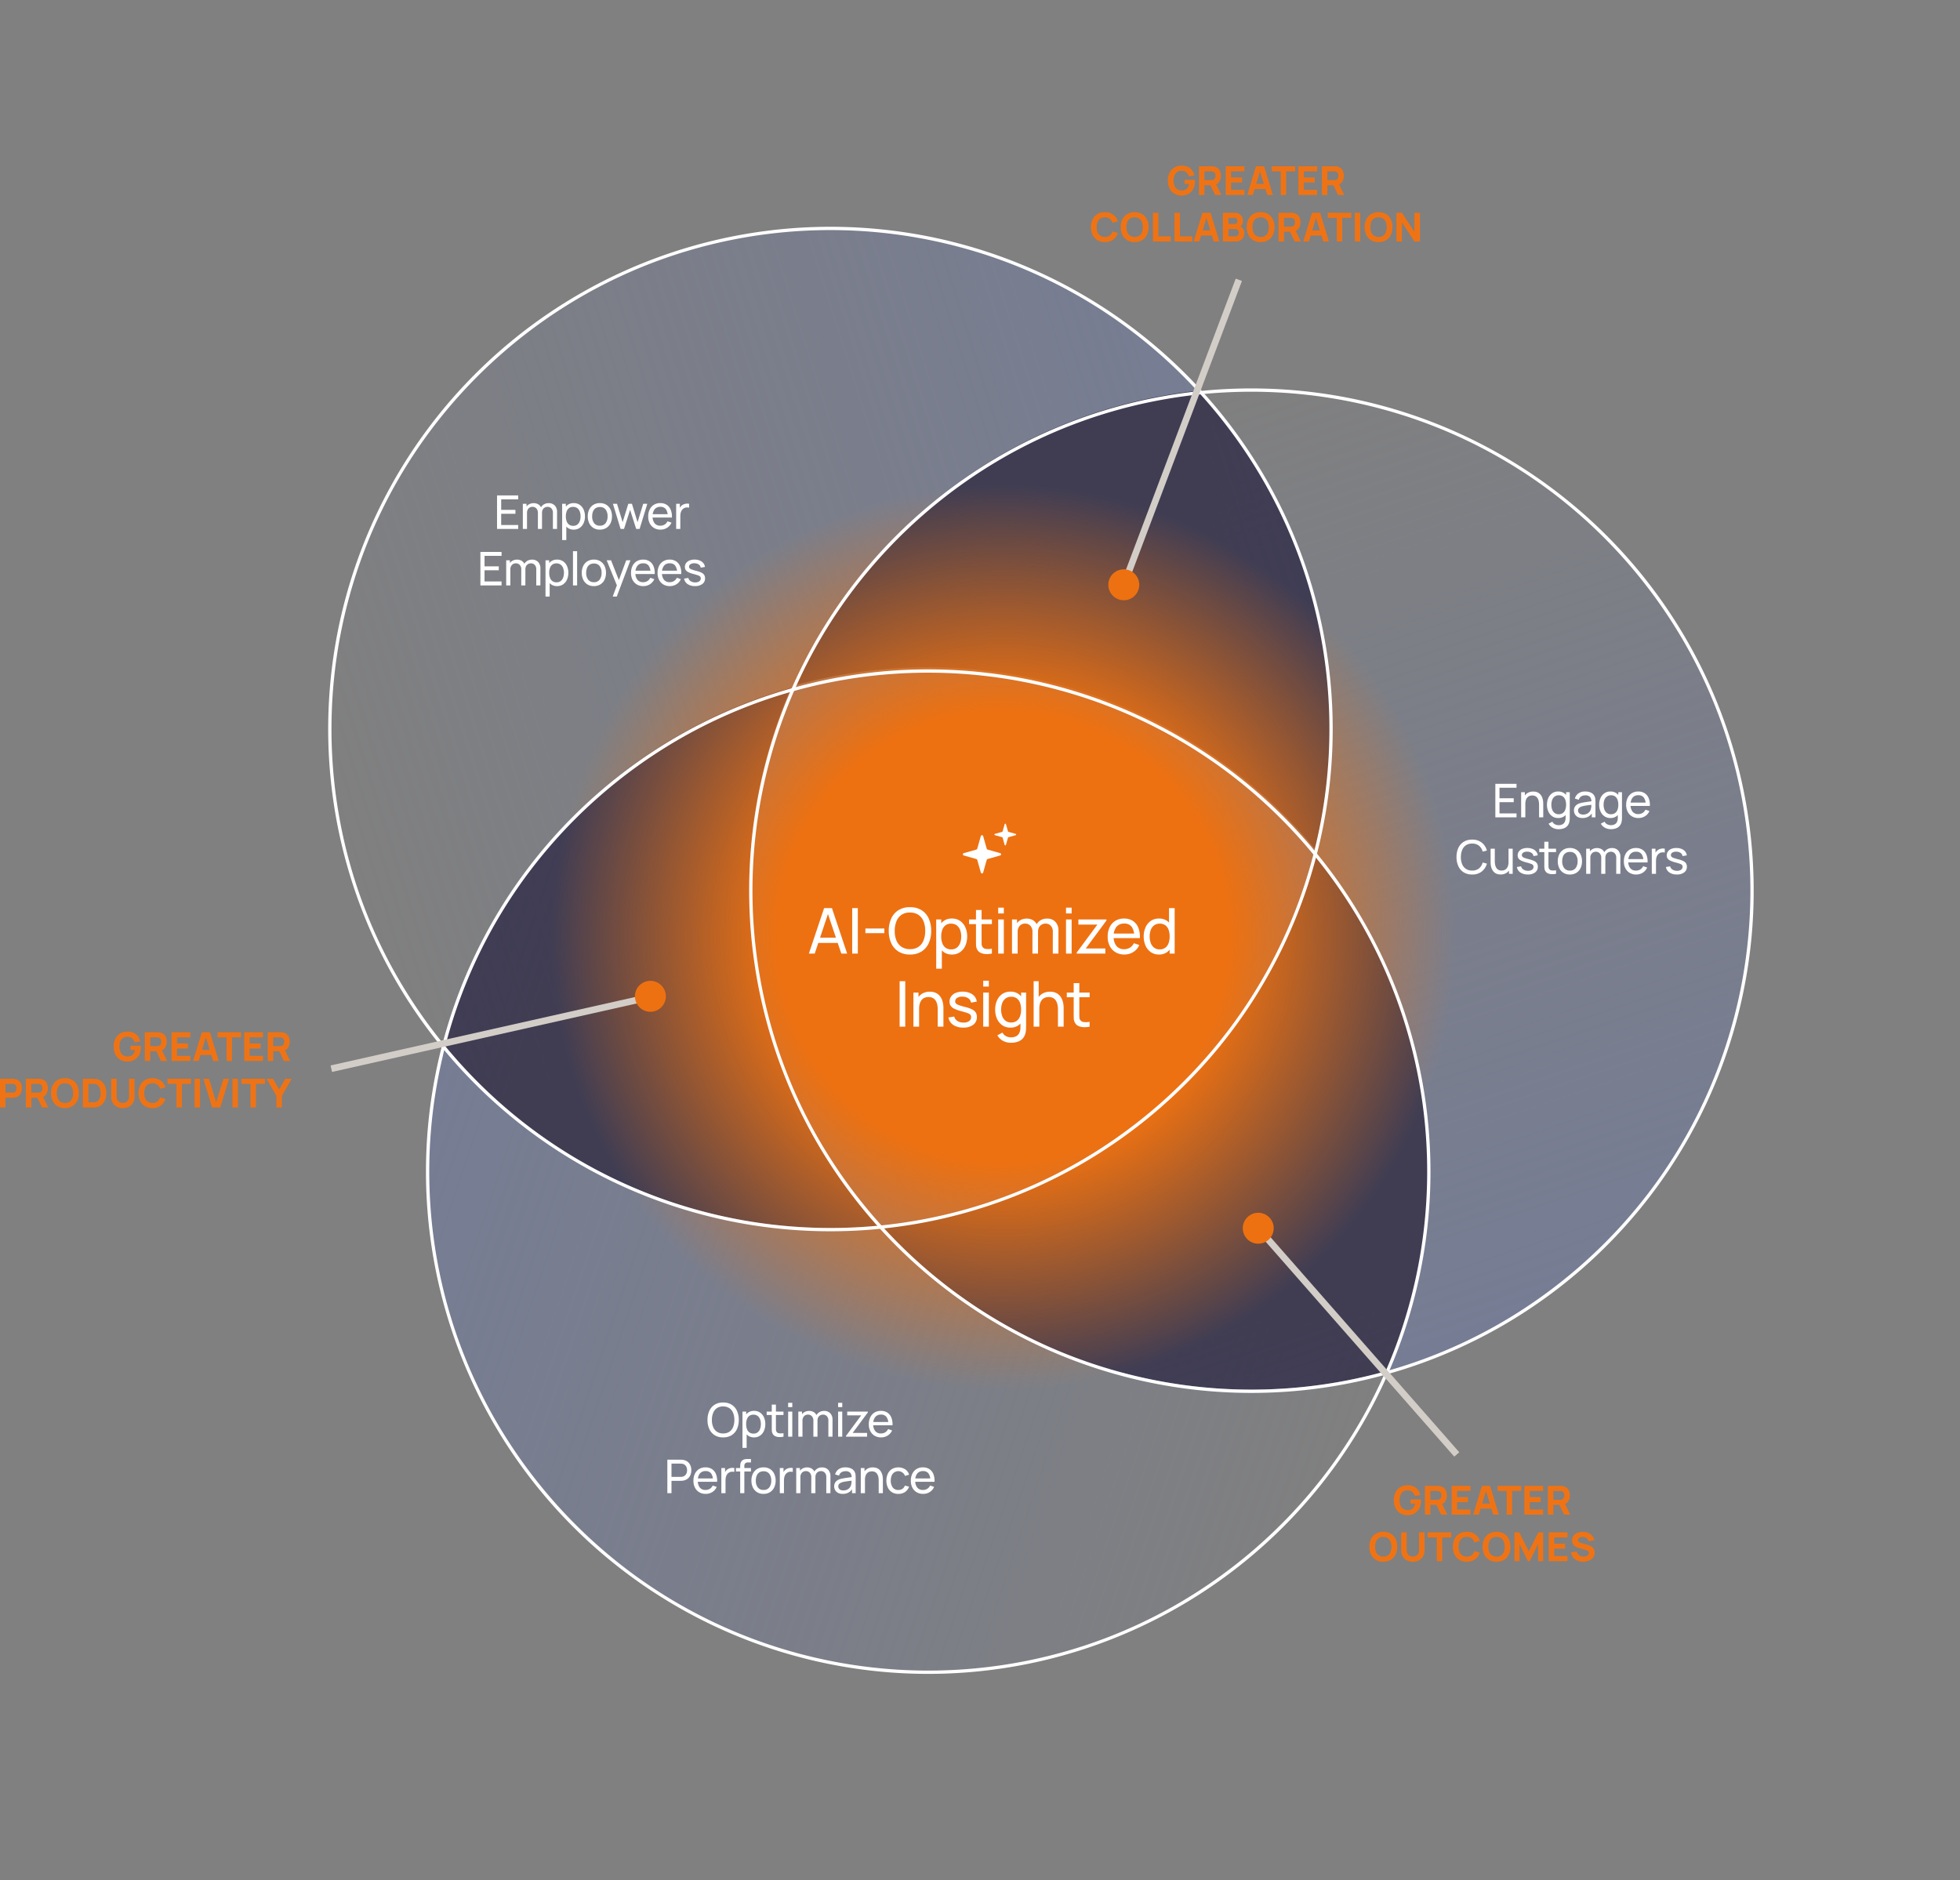 <svg xmlns="http://www.w3.org/2000/svg" xmlns:xlink="http://www.w3.org/1999/xlink" width="589.828" height="565.822" viewBox="0 0 589.828 565.822">
  <rect x="0" y="0" width="589.828" height="565.822" fill="#808080" stroke="none"/>
  <defs>
    <linearGradient id="linear-gradient" x1="0.717" y1="0.948" x2="0.214" y2="0.089" gradientUnits="objectBoundingBox">
      <stop offset="0" stop-color="#717b9e" stop-opacity="0"/>
      <stop offset="1" stop-color="#717b9e"/>
    </linearGradient>
    <linearGradient id="linear-gradient-2" x1="0.419" y1="0.992" x2="0.792" y2="0.09" gradientUnits="objectBoundingBox">
      <stop offset="0" stop-color="#717b9e"/>
      <stop offset="1" stop-color="#717b9e" stop-opacity="0"/>
    </linearGradient>
    <linearGradient id="linear-gradient-3" x1="0.987" y1="0.63" x2="0.073" y2="0.232" xlink:href="#linear-gradient-2"/>
    <clipPath id="clip-path">
      <rect id="Rectangle_12673" data-name="Rectangle 12673" width="301.448" height="287.007" fill="#322d44"/>
    </clipPath>
    <radialGradient id="radial-gradient" cx="0.5" cy="0.5" r="0.317" gradientTransform="translate(0 0.007) scale(1 0.986)" gradientUnits="objectBoundingBox">
      <stop offset="0" stop-color="#ed7111"/>
      <stop offset="0.498" stop-color="#ed7111"/>
      <stop offset="1" stop-color="#ed7111" stop-opacity="0"/>
    </radialGradient>
    <clipPath id="clip-path-2">
      <rect id="Rectangle_12662" data-name="Rectangle 12662" width="16.021" height="14.956" fill="#fff"/>
    </clipPath>
  </defs>
  <g id="Group_24548" data-name="Group 24548" transform="translate(9355.347 -626.705)">
    <circle id="Ellipse_360" data-name="Ellipse 360" cx="151.147" cy="151.147" r="151.147" transform="translate(-9289.249 964.383) rotate(-41)" opacity="0.65" fill="url(#linear-gradient)"/>
    <circle id="Ellipse_359" data-name="Ellipse 359" cx="151.147" cy="151.147" r="151.147" transform="translate(-9191.984 879.833) rotate(-41)" opacity="0.653" fill="url(#linear-gradient-2)"/>
    <circle id="Ellipse_286" data-name="Ellipse 286" cx="151.147" cy="151.147" r="151.147" transform="translate(-9318.672 831.188) rotate(-41)" opacity="0.65" fill="url(#linear-gradient-3)"/>
    <g id="Group_24373" data-name="Group 24373" transform="translate(-9239.42 921.067) rotate(-41)" opacity="0.8" clip-path="url(#clip-path)" style="isolation: isolate">
      <path id="Path_5195" data-name="Path 5195" d="M177.777,14.205a151.158,151.158,0,0,1,86.209,136.517q0,2.015-.054,4.016A150.541,150.541,0,0,0,328.741,30.9c0-1.094-.019-2.186-.042-3.274A150.858,150.858,0,0,0,177.777,14.205" transform="translate(-27.293 0)" fill="#322d44"/>
      <path id="Path_5196" data-name="Path 5196" d="M63.313,153.7c-.02-.99-.038-1.979-.038-2.973A151.156,151.156,0,0,1,149.483,14.206,150.843,150.843,0,0,0,.065,26.579C.025,28.013,0,29.452,0,30.9A150.533,150.533,0,0,0,63.313,153.7" fill="#322d44"/>
      <path id="Path_5197" data-name="Path 5197" d="M247.745,183.594a151.177,151.177,0,0,1-172.437-1.052,150.744,150.744,0,0,0,86.237,132.49,150.746,150.746,0,0,0,86.2-131.438" transform="translate(-11.561 -28.024)" fill="#322d44"/>
    </g>
    <circle id="Ellipse_298" data-name="Ellipse 298" cx="216.663" cy="216.663" r="216.663" transform="translate(-9270.143 691.979)" fill="url(#radial-gradient)"/>
    <path id="Ellipse_361" data-name="Ellipse 361" d="M151.147,1a151.259,151.259,0,0,0-30.261,3.05A149.318,149.318,0,0,0,67.2,26.642,150.588,150.588,0,0,0,12.8,92.7,149.381,149.381,0,0,0,4.05,120.886a151.62,151.62,0,0,0,0,60.522,149.319,149.319,0,0,0,22.592,53.687,150.588,150.588,0,0,0,66.061,54.4,149.381,149.381,0,0,0,28.183,8.748,151.62,151.62,0,0,0,60.522,0,149.319,149.319,0,0,0,53.687-22.592,150.588,150.588,0,0,0,54.4-66.061,149.38,149.38,0,0,0,8.748-28.183,151.62,151.62,0,0,0,0-60.522A149.318,149.318,0,0,0,275.651,67.2,150.588,150.588,0,0,0,209.59,12.8,149.38,149.38,0,0,0,181.407,4.05,151.259,151.259,0,0,0,151.147,1m0-1A151.147,151.147,0,1,1,0,151.147,151.147,151.147,0,0,1,151.147,0Z" transform="translate(-9318.672 831.188) rotate(-41)" fill="#fff"/>
    <path id="Ellipse_362" data-name="Ellipse 362" d="M151.147,1a151.259,151.259,0,0,0-30.261,3.05A149.318,149.318,0,0,0,67.2,26.642,150.588,150.588,0,0,0,12.8,92.7,149.381,149.381,0,0,0,4.05,120.886a151.62,151.62,0,0,0,0,60.522,149.319,149.319,0,0,0,22.592,53.687,150.588,150.588,0,0,0,66.061,54.4,149.381,149.381,0,0,0,28.183,8.748,151.62,151.62,0,0,0,60.522,0,149.319,149.319,0,0,0,53.687-22.592,150.588,150.588,0,0,0,54.4-66.061,149.38,149.38,0,0,0,8.748-28.183,151.62,151.62,0,0,0,0-60.522A149.318,149.318,0,0,0,275.651,67.2,150.588,150.588,0,0,0,209.59,12.8,149.38,149.38,0,0,0,181.407,4.05,151.259,151.259,0,0,0,151.147,1m0-1A151.147,151.147,0,1,1,0,151.147,151.147,151.147,0,0,1,151.147,0Z" transform="translate(-9191.984 879.833) rotate(-41)" fill="#fff"/>
    <path id="Ellipse_363" data-name="Ellipse 363" d="M151.147,1a151.259,151.259,0,0,0-30.261,3.05A149.318,149.318,0,0,0,67.2,26.642,150.588,150.588,0,0,0,12.8,92.7,149.381,149.381,0,0,0,4.05,120.886a151.62,151.62,0,0,0,0,60.522,149.319,149.319,0,0,0,22.592,53.687,150.588,150.588,0,0,0,66.061,54.4,149.381,149.381,0,0,0,28.183,8.748,151.62,151.62,0,0,0,60.522,0,149.319,149.319,0,0,0,53.687-22.592,150.588,150.588,0,0,0,54.4-66.061,149.38,149.38,0,0,0,8.748-28.183,151.62,151.62,0,0,0,0-60.522A149.318,149.318,0,0,0,275.651,67.2,150.588,150.588,0,0,0,209.59,12.8,149.38,149.38,0,0,0,181.407,4.05,151.259,151.259,0,0,0,151.147,1m0-1A151.147,151.147,0,1,1,0,151.147,151.147,151.147,0,0,1,151.147,0Z" transform="translate(-9289.249 964.383) rotate(-41)" fill="#fff"/>
    <rect id="Rectangle_12668" data-name="Rectangle 12668" width="551.971" height="551.971" transform="translate(-9334.64 626.705)" fill="none"/>
    <path id="Line_1" data-name="Line 1" d="M.475,47.436l-.949-1.76L85.866-.88,86.815.88Z" transform="translate(-9047.704 767.553) rotate(-41)" fill="#d3cdc7"/>
    <path id="Line_2" data-name="Line 2" d="M85.866,47.436-.475.88.475-.88,86.815,45.676Z" transform="translate(-9255.648 948.316) rotate(-41)" fill="#d3cdc7"/>
    <path id="Line_3" data-name="Line 3" d="M-.577,90.578-1,0,1,0l.423,90.573Z" transform="translate(-8976.7 996.322) rotate(-41)" fill="#d3cdc7"/>
    <circle id="Ellipse_367" data-name="Ellipse 367" cx="4.656" cy="4.656" r="4.656" transform="translate(-9166.191 926.071) rotate(-41)" fill="#ed7111"/>
    <circle id="Ellipse_368" data-name="Ellipse 368" cx="4.656" cy="4.656" r="4.656" transform="translate(-9023.729 802.23) rotate(-41)" fill="#ed7111"/>
    <circle id="Ellipse_369" data-name="Ellipse 369" cx="4.656" cy="4.656" r="4.656" transform="translate(-8983.268 995.863) rotate(-41)" fill="#ed7111"/>
    <path id="Path_5338" data-name="Path 5338" d="M-28.585,0V-10.08h6.37V-8.9h-5.124V-5.74h4.284v1.183h-4.284v3.374h5.124V0Zm16.807,0,.007-4.837a1.858,1.858,0,0,0-.452-1.327,1.537,1.537,0,0,0-1.172-.479,1.735,1.735,0,0,0-.8.193,1.5,1.5,0,0,0-.616.6A2.062,2.062,0,0,0-15.047-4.8l-.658-.266a2.693,2.693,0,0,1,.333-1.411,2.452,2.452,0,0,1,.948-.941,2.738,2.738,0,0,1,1.358-.336,2.441,2.441,0,0,1,1.862.718,2.691,2.691,0,0,1,.679,1.928L-10.532,0Zm-9.044,0V-7.56h1.113v2.023h.14V0Zm4.529,0,.007-4.788a1.951,1.951,0,0,0-.448-1.361,1.529,1.529,0,0,0-1.19-.494,1.528,1.528,0,0,0-1.19.5A1.919,1.919,0,0,0-19.569-4.8l-.658-.392a2.5,2.5,0,0,1,.35-1.316,2.5,2.5,0,0,1,.952-.913,2.776,2.776,0,0,1,1.365-.333,2.648,2.648,0,0,1,1.33.322,2.179,2.179,0,0,1,.875.921,3.077,3.077,0,0,1,.308,1.424L-15.054,0Zm10.78.21A2.969,2.969,0,0,1-7.3-.318a3.269,3.269,0,0,1-1.1-1.435,5.281,5.281,0,0,1-.375-2.034,5.293,5.293,0,0,1,.375-2.044A3.192,3.192,0,0,1-7.3-7.252a3.028,3.028,0,0,1,1.8-.518A3.118,3.118,0,0,1-3.7-7.249,3.351,3.351,0,0,1-2.531-5.824a4.915,4.915,0,0,1,.406,2.037A4.915,4.915,0,0,1-2.531-1.75,3.4,3.4,0,0,1-3.7-.318,3.1,3.1,0,0,1-5.513.21ZM-8.992,3.36V-7.56h1.113V-2h.14V3.36ZM-5.667-.931a1.969,1.969,0,0,0,1.239-.378,2.278,2.278,0,0,0,.735-1.026,4.079,4.079,0,0,0,.245-1.453,4.082,4.082,0,0,0-.242-1.442,2.224,2.224,0,0,0-.742-1.022A2.049,2.049,0,0,0-5.7-6.629a1.98,1.98,0,0,0-1.218.361,2.142,2.142,0,0,0-.721,1,4.238,4.238,0,0,0-.238,1.48,4.31,4.31,0,0,0,.234,1.474A2.142,2.142,0,0,0-6.92-1.3,2.032,2.032,0,0,0-5.667-.931ZM2.355.21A3.583,3.583,0,0,1,.413-.3,3.378,3.378,0,0,1-.844-1.715a4.664,4.664,0,0,1-.441-2.072A4.608,4.608,0,0,1-.837-5.873,3.356,3.356,0,0,1,.43-7.269a3.618,3.618,0,0,1,1.925-.5,3.634,3.634,0,0,1,1.953.507A3.329,3.329,0,0,1,5.565-5.855,4.673,4.673,0,0,1,6-3.787,4.675,4.675,0,0,1,5.561-1.7,3.352,3.352,0,0,1,4.3-.3,3.62,3.62,0,0,1,2.355.21Zm0-1.183a2.026,2.026,0,0,0,1.75-.784,3.352,3.352,0,0,0,.574-2.03A3.276,3.276,0,0,0,4.1-5.827a2.057,2.057,0,0,0-1.743-.76,2.222,2.222,0,0,0-1.3.357,2.138,2.138,0,0,0-.763.987A3.9,3.9,0,0,0,.038-3.787,3.282,3.282,0,0,0,.626-1.743,2.041,2.041,0,0,0,2.355-.973ZM8.593,0,6.283-7.567l1.239.007L9.209-2.03l1.7-5.53h1.1L13.7-2.03,15.4-7.56h1.232L14.319,0H13.283L11.456-5.747,9.628,0ZM20.6.21a3.728,3.728,0,0,1-1.943-.494A3.4,3.4,0,0,1,17.37-1.663a4.411,4.411,0,0,1-.462-2.068,4.73,4.73,0,0,1,.455-2.146,3.349,3.349,0,0,1,1.271-1.4,3.626,3.626,0,0,1,1.915-.494,3.467,3.467,0,0,1,1.942.525,3.193,3.193,0,0,1,1.2,1.5,5.441,5.441,0,0,1,.346,2.317h-1.26v-.448a3.405,3.405,0,0,0-.567-2.082,1.946,1.946,0,0,0-1.624-.69,2.13,2.13,0,0,0-1.757.742,3.3,3.3,0,0,0-.6,2.128,3.187,3.187,0,0,0,.6,2.072,2.091,2.091,0,0,0,1.715.735,2.42,2.42,0,0,0,1.3-.343,2.334,2.334,0,0,0,.868-.987l1.2.413A3.376,3.376,0,0,1,22.589-.34,3.687,3.687,0,0,1,20.6.21ZM17.811-3.43v-1H23.4v1ZM25.316,0V-7.56h1.113v1.827l-.182-.238a2.757,2.757,0,0,1,.347-.644,2.1,2.1,0,0,1,.479-.483,2.142,2.142,0,0,1,.665-.364,2.917,2.917,0,0,1,.756-.15,2.5,2.5,0,0,1,.721.052v1.169a2.362,2.362,0,0,0-.861-.056,1.749,1.749,0,0,0-.868.343,1.835,1.835,0,0,0-.563.63,2.675,2.675,0,0,0-.277.8,4.98,4.98,0,0,0-.077.879V0ZM-33.593,17V6.92h6.37V8.1h-5.124V11.26h4.284v1.183h-4.284v3.374h5.124V17Zm16.807,0,.007-4.837a1.858,1.858,0,0,0-.452-1.326,1.537,1.537,0,0,0-1.172-.479,1.735,1.735,0,0,0-.8.192,1.5,1.5,0,0,0-.616.6,2.062,2.062,0,0,0-.238,1.047l-.658-.266a2.693,2.693,0,0,1,.333-1.411,2.452,2.452,0,0,1,.948-.941,2.738,2.738,0,0,1,1.358-.336,2.441,2.441,0,0,1,1.862.718,2.691,2.691,0,0,1,.679,1.928L-15.54,17Zm-9.044,0V9.44h1.113v2.023h.14V17Zm4.529,0,.007-4.788a1.951,1.951,0,0,0-.448-1.361,1.529,1.529,0,0,0-1.19-.493,1.528,1.528,0,0,0-1.19.5,1.919,1.919,0,0,0-.455,1.337l-.658-.392a2.5,2.5,0,0,1,.35-1.316,2.5,2.5,0,0,1,.952-.913,2.776,2.776,0,0,1,1.365-.333,2.648,2.648,0,0,1,1.33.322,2.179,2.179,0,0,1,.875.92,3.077,3.077,0,0,1,.308,1.425L-20.062,17Zm10.78.21a2.969,2.969,0,0,1-1.792-.528,3.269,3.269,0,0,1-1.1-1.435,5.281,5.281,0,0,1-.375-2.034,5.293,5.293,0,0,1,.375-2.044A3.192,3.192,0,0,1-12.31,9.748a3.028,3.028,0,0,1,1.8-.518A3.118,3.118,0,0,1-8.7,9.751a3.351,3.351,0,0,1,1.166,1.425,4.915,4.915,0,0,1,.406,2.037,4.915,4.915,0,0,1-.406,2.037A3.4,3.4,0,0,1-8.7,16.681,3.1,3.1,0,0,1-10.521,17.21ZM-14,20.36V9.44h1.113v5.565h.14V20.36Zm3.325-4.291a1.969,1.969,0,0,0,1.239-.378A2.278,2.278,0,0,0-8.7,14.665a4.079,4.079,0,0,0,.245-1.453A4.082,4.082,0,0,0-8.7,11.771a2.224,2.224,0,0,0-.742-1.022,2.049,2.049,0,0,0-1.27-.378,1.98,1.98,0,0,0-1.218.361,2.142,2.142,0,0,0-.721,1,4.238,4.238,0,0,0-.238,1.48,4.31,4.31,0,0,0,.234,1.474,2.142,2.142,0,0,0,.725,1.015A2.032,2.032,0,0,0-10.675,16.069ZM-5.733,17V6.71h1.246V17Zm6.286.21A3.583,3.583,0,0,1-1.39,16.7a3.378,3.378,0,0,1-1.257-1.414,4.664,4.664,0,0,1-.441-2.072,4.608,4.608,0,0,1,.448-2.086,3.356,3.356,0,0,1,1.267-1.4,3.618,3.618,0,0,1,1.925-.5,3.634,3.634,0,0,1,1.953.507,3.329,3.329,0,0,1,1.257,1.407A4.673,4.673,0,0,1,4.2,13.213,4.675,4.675,0,0,1,3.759,15.3,3.352,3.352,0,0,1,2.5,16.7,3.62,3.62,0,0,1,.553,17.21Zm0-1.183a2.026,2.026,0,0,0,1.75-.784,3.352,3.352,0,0,0,.574-2.03,3.276,3.276,0,0,0-.581-2.04,2.057,2.057,0,0,0-1.743-.76,2.222,2.222,0,0,0-1.3.357,2.138,2.138,0,0,0-.763.987,3.9,3.9,0,0,0-.252,1.456,3.282,3.282,0,0,0,.588,2.044A2.041,2.041,0,0,0,.553,16.027ZM6.23,20.36l1.463-3.976.021,1.176L4.41,9.44H5.719l2.59,6.531H7.861L10.29,9.44h1.267L7.441,20.36Zm9.2-3.15a3.728,3.728,0,0,1-1.943-.493,3.4,3.4,0,0,1-1.291-1.379,4.411,4.411,0,0,1-.462-2.068,4.73,4.73,0,0,1,.455-2.146,3.349,3.349,0,0,1,1.27-1.4,3.626,3.626,0,0,1,1.915-.494,3.467,3.467,0,0,1,1.942.525,3.193,3.193,0,0,1,1.2,1.5,5.441,5.441,0,0,1,.347,2.317H17.6v-.448a3.405,3.405,0,0,0-.567-2.082,1.946,1.946,0,0,0-1.624-.689,2.13,2.13,0,0,0-1.757.742,3.3,3.3,0,0,0-.6,2.128,3.187,3.187,0,0,0,.6,2.072,2.091,2.091,0,0,0,1.715.735,2.42,2.42,0,0,0,1.3-.343,2.334,2.334,0,0,0,.868-.987l1.2.413a3.376,3.376,0,0,1-1.326,1.55A3.687,3.687,0,0,1,15.428,17.21Zm-2.793-3.64v-1h5.586v1Zm10.78,3.64a3.728,3.728,0,0,1-1.943-.493,3.4,3.4,0,0,1-1.292-1.379,4.411,4.411,0,0,1-.462-2.068,4.73,4.73,0,0,1,.455-2.146,3.349,3.349,0,0,1,1.271-1.4,3.626,3.626,0,0,1,1.915-.494,3.467,3.467,0,0,1,1.942.525,3.193,3.193,0,0,1,1.2,1.5,5.441,5.441,0,0,1,.347,2.317h-1.26v-.448a3.405,3.405,0,0,0-.567-2.082A1.946,1.946,0,0,0,23.4,10.35a2.13,2.13,0,0,0-1.757.742,3.3,3.3,0,0,0-.6,2.128,3.187,3.187,0,0,0,.6,2.072,2.091,2.091,0,0,0,1.715.735,2.42,2.42,0,0,0,1.3-.343,2.334,2.334,0,0,0,.868-.987l1.2.413A3.376,3.376,0,0,1,25.4,16.66,3.687,3.687,0,0,1,23.415,17.21Zm-2.793-3.64v-1h5.586v1ZM30.982,17.2a3.842,3.842,0,0,1-2.215-.591,2.465,2.465,0,0,1-1.061-1.655l1.274-.2a1.6,1.6,0,0,0,.707.976,2.461,2.461,0,0,0,1.372.361,2.03,2.03,0,0,0,1.218-.322,1.027,1.027,0,0,0,.441-.875.858.858,0,0,0-.147-.521A1.354,1.354,0,0,0,31.965,14q-.458-.175-1.382-.42a8.538,8.538,0,0,1-1.575-.553,2.019,2.019,0,0,1-.819-.665,1.65,1.65,0,0,1-.245-.917,1.929,1.929,0,0,1,.364-1.165A2.333,2.333,0,0,1,29.326,9.5a3.932,3.932,0,0,1,1.522-.273,4.1,4.1,0,0,1,1.54.273,2.706,2.706,0,0,1,1.1.773,2.173,2.173,0,0,1,.493,1.165l-1.274.231a1.378,1.378,0,0,0-.584-.959,2.256,2.256,0,0,0-1.271-.371,2.067,2.067,0,0,0-1.193.259.879.879,0,0,0-.458.777.688.688,0,0,0,.171.469,1.613,1.613,0,0,0,.637.371,13.425,13.425,0,0,0,1.354.4,7.588,7.588,0,0,1,1.578.549,2,2,0,0,1,.823.7,1.873,1.873,0,0,1,.245.99,2.059,2.059,0,0,1-.805,1.719A3.529,3.529,0,0,1,30.982,17.2Z" transform="translate(-9177.186 785.878)" fill="#fff"/>
    <path id="Path_5339" data-name="Path 5339" d="M-23.047,0V-10.08h6.37V-8.9H-21.8V-5.74h4.284v1.183H-21.8v3.374h5.124V0ZM-9.894,0V-3.787a5.537,5.537,0,0,0-.095-1.036,2.737,2.737,0,0,0-.329-.892,1.744,1.744,0,0,0-.63-.627,1.954,1.954,0,0,0-1-.231,2.209,2.209,0,0,0-.851.158,1.7,1.7,0,0,0-.655.479,2.271,2.271,0,0,0-.424.808,3.888,3.888,0,0,0-.151,1.145l-.819-.252a4.162,4.162,0,0,1,.4-1.886,2.858,2.858,0,0,1,1.113-1.211,3.265,3.265,0,0,1,1.691-.424,3.065,3.065,0,0,1,1.253.231,2.518,2.518,0,0,1,.861.613,2.971,2.971,0,0,1,.539.854,4.35,4.35,0,0,1,.276.959,5.649,5.649,0,0,1,.081.921V0Zm-5.39,0V-7.56h1.12v2.023h.14V0ZM-4.035,3.57A3.779,3.779,0,0,1-5.2,3.388a3.347,3.347,0,0,1-1.04-.549,3.055,3.055,0,0,1-.787-.928l1.141-.6a1.737,1.737,0,0,0,.794.8,2.384,2.384,0,0,0,1.061.252,2.456,2.456,0,0,0,1.2-.262,1.6,1.6,0,0,0,.7-.781A3.135,3.135,0,0,0-1.907.035V-2.03h.147V-7.56H-.654V.049q0,.308-.017.595a4.187,4.187,0,0,1-.073.567,2.825,2.825,0,0,1-.581,1.327,2.609,2.609,0,0,1-1.12.777A4.54,4.54,0,0,1-4.035,3.57ZM-4.126.21A3.084,3.084,0,0,1-5.939-.318,3.435,3.435,0,0,1-7.1-1.75a4.879,4.879,0,0,1-.41-2.037A4.879,4.879,0,0,1-7.1-5.824,3.385,3.385,0,0,1-5.939-7.249,3.1,3.1,0,0,1-4.133-7.77a3.024,3.024,0,0,1,1.8.518,3.2,3.2,0,0,1,1.1,1.421A5.293,5.293,0,0,1-.857-3.787a5.281,5.281,0,0,1-.374,2.034,3.269,3.269,0,0,1-1.1,1.435A2.969,2.969,0,0,1-4.126.21Zm.154-1.141A2.032,2.032,0,0,0-2.719-1.3a2.142,2.142,0,0,0,.725-1.015A4.31,4.31,0,0,0-1.76-3.787a4.3,4.3,0,0,0-.234-1.48,2.121,2.121,0,0,0-.718-1,1.992,1.992,0,0,0-1.225-.361,2.049,2.049,0,0,0-1.271.378A2.224,2.224,0,0,0-5.95-5.229a4.082,4.082,0,0,0-.242,1.442,4.079,4.079,0,0,0,.245,1.453,2.266,2.266,0,0,0,.738,1.026A1.972,1.972,0,0,0-3.972-.931ZM3.175.21A2.928,2.928,0,0,1,1.757-.1,2.14,2.14,0,0,1,.9-.924a2.227,2.227,0,0,1-.29-1.12A2.21,2.21,0,0,1,.833-3.076,2.018,2.018,0,0,1,1.474-3.8a3.326,3.326,0,0,1,.987-.458,11.794,11.794,0,0,1,1.207-.255q.669-.109,1.355-.2T6.3-4.893l-.448.259a2.146,2.146,0,0,0-.4-1.491,1.864,1.864,0,0,0-1.459-.483,2.272,2.272,0,0,0-1.2.311,1.688,1.688,0,0,0-.725,1.012L.886-5.642A2.764,2.764,0,0,1,1.943-7.2,3.446,3.446,0,0,1,4.008-7.77,3.929,3.929,0,0,1,5.775-7.4a2.174,2.174,0,0,1,1.061,1.11,2.387,2.387,0,0,1,.2.76,8.409,8.409,0,0,1,.042.858V0H5.975V-1.813l.259.168A3.109,3.109,0,0,1,5.04-.259,3.509,3.509,0,0,1,3.175.21ZM3.364-.833a2.625,2.625,0,0,0,1.165-.242,2.184,2.184,0,0,0,.794-.637,2.06,2.06,0,0,0,.392-.865,2.965,2.965,0,0,0,.115-.78q.01-.431.01-.662l.434.189q-.609.084-1.2.161T3.966-3.5a8.781,8.781,0,0,0-.945.207,2.983,2.983,0,0,0-.578.252,1.29,1.29,0,0,0-.434.4,1.039,1.039,0,0,0-.164.6A1.182,1.182,0,0,0,2-1.463a1.163,1.163,0,0,0,.49.455A1.872,1.872,0,0,0,3.364-.833Zm8.316,4.4a3.779,3.779,0,0,1-1.162-.182,3.347,3.347,0,0,1-1.04-.549,3.055,3.055,0,0,1-.787-.928l1.141-.6a1.737,1.737,0,0,0,.795.8,2.384,2.384,0,0,0,1.06.252,2.456,2.456,0,0,0,1.2-.262,1.6,1.6,0,0,0,.7-.781,3.135,3.135,0,0,0,.22-1.288V-2.03h.147V-7.56h1.106V.049q0,.308-.017.595a4.187,4.187,0,0,1-.073.567,2.825,2.825,0,0,1-.581,1.327,2.609,2.609,0,0,1-1.12.777A4.54,4.54,0,0,1,11.68,3.57ZM11.589.21A3.084,3.084,0,0,1,9.776-.318,3.435,3.435,0,0,1,8.61-1.75,4.879,4.879,0,0,1,8.2-3.787,4.879,4.879,0,0,1,8.61-5.824,3.385,3.385,0,0,1,9.776-7.249a3.1,3.1,0,0,1,1.806-.521,3.024,3.024,0,0,1,1.8.518,3.2,3.2,0,0,1,1.1,1.421,5.293,5.293,0,0,1,.374,2.044,5.281,5.281,0,0,1-.374,2.034,3.269,3.269,0,0,1-1.1,1.435A2.969,2.969,0,0,1,11.589.21Zm.154-1.141A2.032,2.032,0,0,0,13-1.3a2.142,2.142,0,0,0,.725-1.015,4.31,4.31,0,0,0,.234-1.474,4.3,4.3,0,0,0-.234-1.48,2.121,2.121,0,0,0-.718-1,1.992,1.992,0,0,0-1.225-.361,2.049,2.049,0,0,0-1.271.378,2.224,2.224,0,0,0-.742,1.022,4.082,4.082,0,0,0-.242,1.442,4.079,4.079,0,0,0,.245,1.453,2.266,2.266,0,0,0,.738,1.026A1.972,1.972,0,0,0,11.743-.931ZM20.017.21a3.728,3.728,0,0,1-1.943-.494,3.4,3.4,0,0,1-1.292-1.379,4.411,4.411,0,0,1-.462-2.068,4.73,4.73,0,0,1,.455-2.146,3.349,3.349,0,0,1,1.271-1.4,3.626,3.626,0,0,1,1.915-.494,3.467,3.467,0,0,1,1.942.525,3.193,3.193,0,0,1,1.2,1.5,5.441,5.441,0,0,1,.346,2.317h-1.26v-.448a3.405,3.405,0,0,0-.567-2.082A1.946,1.946,0,0,0,20-6.65a2.13,2.13,0,0,0-1.757.742,3.3,3.3,0,0,0-.6,2.128,3.187,3.187,0,0,0,.6,2.072,2.091,2.091,0,0,0,1.715.735,2.42,2.42,0,0,0,1.3-.343,2.334,2.334,0,0,0,.868-.987l1.2.413A3.376,3.376,0,0,1,22-.34,3.687,3.687,0,0,1,20.017.21ZM17.223-3.43v-1h5.586v1ZM-30.03,17.21a4.68,4.68,0,0,1-2.555-.665,4.252,4.252,0,0,1-1.6-1.848,6.433,6.433,0,0,1-.55-2.737,6.433,6.433,0,0,1,.55-2.737,4.252,4.252,0,0,1,1.6-1.848A4.68,4.68,0,0,1-30.03,6.71a4.519,4.519,0,0,1,2.88.889,4.52,4.52,0,0,1,1.558,2.394l-1.267.336a3.383,3.383,0,0,0-1.1-1.778A3.156,3.156,0,0,0-30.03,7.9a3.254,3.254,0,0,0-1.876.511,3.117,3.117,0,0,0-1.127,1.425,5.612,5.612,0,0,0-.385,2.124,5.422,5.422,0,0,0,.371,2.118,3.122,3.122,0,0,0,1.134,1.428,3.271,3.271,0,0,0,1.883.515,3.145,3.145,0,0,0,2.072-.655,3.4,3.4,0,0,0,1.1-1.774l1.267.336a4.537,4.537,0,0,1-1.558,2.39A4.507,4.507,0,0,1-30.03,17.21Zm8.568-.014a3.071,3.071,0,0,1-1.25-.231,2.487,2.487,0,0,1-.865-.616,3.036,3.036,0,0,1-.539-.854,4.279,4.279,0,0,1-.277-.959,5.674,5.674,0,0,1-.08-.917V9.44h1.26v3.787a5.308,5.308,0,0,0,.1,1.029,2.837,2.837,0,0,0,.333.9,1.735,1.735,0,0,0,.63.63,1.939,1.939,0,0,0,.991.231,2.193,2.193,0,0,0,.854-.161,1.739,1.739,0,0,0,.658-.48,2.193,2.193,0,0,0,.42-.808,3.984,3.984,0,0,0,.147-1.141l.819.252a4.167,4.167,0,0,1-.4,1.883,2.854,2.854,0,0,1-1.113,1.214A3.265,3.265,0,0,1-21.462,17.2Zm2.52-.2V14.977h-.14V9.44h1.253V17Zm5.649.2a3.842,3.842,0,0,1-2.216-.591,2.465,2.465,0,0,1-1.061-1.655l1.274-.2a1.6,1.6,0,0,0,.707.976,2.461,2.461,0,0,0,1.372.361A2.03,2.03,0,0,0-12,15.768a1.027,1.027,0,0,0,.441-.875.858.858,0,0,0-.147-.521A1.354,1.354,0,0,0-12.309,14q-.459-.175-1.382-.42a8.538,8.538,0,0,1-1.575-.553,2.019,2.019,0,0,1-.819-.665,1.65,1.65,0,0,1-.245-.917,1.929,1.929,0,0,1,.364-1.165A2.333,2.333,0,0,1-14.948,9.5a3.932,3.932,0,0,1,1.523-.273,4.1,4.1,0,0,1,1.54.273,2.706,2.706,0,0,1,1.1.773,2.173,2.173,0,0,1,.494,1.165l-1.274.231a1.378,1.378,0,0,0-.585-.959,2.256,2.256,0,0,0-1.271-.371,2.067,2.067,0,0,0-1.193.259.879.879,0,0,0-.458.777.688.688,0,0,0,.171.469,1.613,1.613,0,0,0,.637.371,13.425,13.425,0,0,0,1.354.4,7.588,7.588,0,0,1,1.578.549,2,2,0,0,1,.823.7,1.873,1.873,0,0,1,.245.99,2.059,2.059,0,0,1-.805,1.719A3.529,3.529,0,0,1-13.293,17.2Zm8.512-.2a5.713,5.713,0,0,1-1.326.108,2.961,2.961,0,0,1-1.166-.266,1.652,1.652,0,0,1-.777-.753,2.2,2.2,0,0,1-.241-.906q-.017-.459-.017-1.04V7.34h1.246v6.748q0,.462.011.791a1.227,1.227,0,0,0,.143.567,1.028,1.028,0,0,0,.8.525,4.655,4.655,0,0,0,1.326-.042Zm-5.061-6.531V9.44h5.061v1.029ZM-.616,17.21A3.583,3.583,0,0,1-2.559,16.7a3.378,3.378,0,0,1-1.257-1.414,4.664,4.664,0,0,1-.441-2.072,4.608,4.608,0,0,1,.448-2.086,3.356,3.356,0,0,1,1.267-1.4,3.618,3.618,0,0,1,1.925-.5,3.634,3.634,0,0,1,1.953.507,3.329,3.329,0,0,1,1.257,1.407,4.673,4.673,0,0,1,.438,2.068A4.675,4.675,0,0,1,2.59,15.3,3.352,3.352,0,0,1,1.33,16.7,3.62,3.62,0,0,1-.616,17.21Zm0-1.183a2.026,2.026,0,0,0,1.75-.784,3.352,3.352,0,0,0,.574-2.03,3.276,3.276,0,0,0-.581-2.04,2.057,2.057,0,0,0-1.743-.76,2.222,2.222,0,0,0-1.3.357,2.138,2.138,0,0,0-.763.987,3.9,3.9,0,0,0-.252,1.456,3.282,3.282,0,0,0,.588,2.044A2.041,2.041,0,0,0-.616,16.027ZM13.328,17l.007-4.837a1.858,1.858,0,0,0-.452-1.326,1.537,1.537,0,0,0-1.172-.479,1.735,1.735,0,0,0-.8.192,1.5,1.5,0,0,0-.616.6,2.062,2.062,0,0,0-.238,1.047L9.4,11.932a2.693,2.693,0,0,1,.333-1.411,2.452,2.452,0,0,1,.948-.941,2.738,2.738,0,0,1,1.358-.336,2.441,2.441,0,0,1,1.862.718,2.691,2.691,0,0,1,.679,1.928L14.574,17ZM4.284,17V9.44H5.4v2.023h.14V17Zm4.529,0,.007-4.788a1.951,1.951,0,0,0-.448-1.361,1.529,1.529,0,0,0-1.19-.493,1.528,1.528,0,0,0-1.19.5A1.919,1.919,0,0,0,5.537,12.2l-.658-.392a2.486,2.486,0,0,1,1.3-2.229,2.776,2.776,0,0,1,1.365-.333,2.648,2.648,0,0,1,1.33.322,2.179,2.179,0,0,1,.875.92,3.077,3.077,0,0,1,.308,1.425L10.052,17Zm10.514.21a3.728,3.728,0,0,1-1.943-.493,3.4,3.4,0,0,1-1.292-1.379,4.411,4.411,0,0,1-.462-2.068,4.73,4.73,0,0,1,.455-2.146,3.349,3.349,0,0,1,1.271-1.4,3.626,3.626,0,0,1,1.915-.494,3.467,3.467,0,0,1,1.942.525,3.193,3.193,0,0,1,1.2,1.5,5.441,5.441,0,0,1,.347,2.317H21.5v-.448a3.405,3.405,0,0,0-.567-2.082,1.946,1.946,0,0,0-1.624-.689,2.13,2.13,0,0,0-1.757.742,3.3,3.3,0,0,0-.6,2.128,3.187,3.187,0,0,0,.6,2.072,2.091,2.091,0,0,0,1.715.735,2.42,2.42,0,0,0,1.3-.343,2.334,2.334,0,0,0,.868-.987l1.2.413a3.376,3.376,0,0,1-1.326,1.55A3.687,3.687,0,0,1,19.327,17.21Zm-2.793-3.64v-1H22.12v1Zm7.5,3.43V9.44h1.113v1.827l-.182-.238a2.757,2.757,0,0,1,.347-.644A2.1,2.1,0,0,1,25.8,9.9a2.142,2.142,0,0,1,.665-.364,2.917,2.917,0,0,1,.756-.15,2.5,2.5,0,0,1,.721.052v1.169a2.362,2.362,0,0,0-.861-.056,1.749,1.749,0,0,0-.868.343,1.835,1.835,0,0,0-.563.63,2.675,2.675,0,0,0-.277.8,4.98,4.98,0,0,0-.077.879V17Zm7.525.2a3.842,3.842,0,0,1-2.215-.591,2.465,2.465,0,0,1-1.061-1.655l1.274-.2a1.6,1.6,0,0,0,.707.976,2.461,2.461,0,0,0,1.372.361,2.03,2.03,0,0,0,1.218-.322,1.027,1.027,0,0,0,.441-.875.858.858,0,0,0-.147-.521A1.354,1.354,0,0,0,32.547,14q-.459-.175-1.382-.42a8.538,8.538,0,0,1-1.575-.553,2.019,2.019,0,0,1-.819-.665,1.65,1.65,0,0,1-.245-.917,1.929,1.929,0,0,1,.364-1.165A2.333,2.333,0,0,1,29.908,9.5,3.932,3.932,0,0,1,31.43,9.23a4.1,4.1,0,0,1,1.54.273,2.706,2.706,0,0,1,1.1.773,2.173,2.173,0,0,1,.493,1.165l-1.274.231a1.378,1.378,0,0,0-.584-.959,2.256,2.256,0,0,0-1.271-.371,2.067,2.067,0,0,0-1.193.259.879.879,0,0,0-.458.777.688.688,0,0,0,.171.469,1.613,1.613,0,0,0,.637.371,13.425,13.425,0,0,0,1.354.4,7.588,7.588,0,0,1,1.578.549,2,2,0,0,1,.823.7,1.873,1.873,0,0,1,.245.99,2.059,2.059,0,0,1-.805,1.719A3.529,3.529,0,0,1,31.563,17.2Z" transform="translate(-8882.301 872.669)" fill="#fff"/>
    <path id="Path_5340" data-name="Path 5340" d="M-22.524.18a4.2,4.2,0,0,1-1.554-.291,3.778,3.778,0,0,1-1.305-.861,4.053,4.053,0,0,1-.894-1.41A5.318,5.318,0,0,1-26.6-4.32a5.024,5.024,0,0,1,.549-2.439,3.828,3.828,0,0,1,1.476-1.533,4.079,4.079,0,0,1,2.055-.528,4.048,4.048,0,0,1,2.622.774,3.806,3.806,0,0,1,1.278,2.19l-1.668.24a2.527,2.527,0,0,0-.765-1.209,2.045,2.045,0,0,0-1.359-.459,2.341,2.341,0,0,0-1.368.354A2.213,2.213,0,0,0-24.6-5.892a4.159,4.159,0,0,0-.273,1.572A4.066,4.066,0,0,0-24.6-2.76a2.22,2.22,0,0,0,.819,1.026,2.472,2.472,0,0,0,1.368.378,2.311,2.311,0,0,0,1.011-.192,1.881,1.881,0,0,0,.765-.642A2.843,2.843,0,0,0-20.2-3.312h-1.368v-1.26h3.108a2.645,2.645,0,0,1,.018.276q.006.2.006.228a4.667,4.667,0,0,1-.5,2.2,3.718,3.718,0,0,1-1.422,1.5A4.177,4.177,0,0,1-22.524.18ZM-17.232,0V-8.64h3.648q.126,0,.339.009a2.874,2.874,0,0,1,.381.039,2.673,2.673,0,0,1,1.269.51,2.309,2.309,0,0,1,.729.981,3.55,3.55,0,0,1,.234,1.317,3.155,3.155,0,0,1-.54,1.857,2.4,2.4,0,0,1-1.692.951l-.72.048H-15.6V0Zm4.872,0-1.7-3.516,1.68-.324L-10.512,0ZM-15.6-4.452h1.944q.126,0,.276-.012a1.415,1.415,0,0,0,.276-.048.985.985,0,0,0,.51-.3,1.2,1.2,0,0,0,.249-.474,1.939,1.939,0,0,0,.069-.495,1.939,1.939,0,0,0-.069-.495,1.2,1.2,0,0,0-.249-.474.985.985,0,0,0-.51-.3A1.415,1.415,0,0,0-13.38-7.1q-.15-.012-.276-.012H-15.6ZM-9.192,0V-8.64h5.64v1.524H-7.56v1.848h3.288v1.524H-7.56v2.22h4.008V0Zm6.48,0,2.64-8.64H2.364L5,0H3.324L.972-7.62h.312L-1.032,0Zm1.584-1.8V-3.324h4.56V-1.8ZM7.368,0V-7.116H4.644V-8.64h7.08v1.524H9V0Zm5.316,0V-8.64h5.64v1.524H14.316v1.848H17.6v1.524H14.316v2.22h4.008V0Zm7.08,0V-8.64h3.648q.126,0,.339.009a2.874,2.874,0,0,1,.381.039,2.673,2.673,0,0,1,1.269.51,2.309,2.309,0,0,1,.729.981,3.55,3.55,0,0,1,.234,1.317,3.155,3.155,0,0,1-.54,1.857,2.4,2.4,0,0,1-1.692.951l-.72.048H21.4V0Zm4.872,0-1.7-3.516,1.68-.324L26.484,0ZM21.4-4.452H23.34q.126,0,.276-.012a1.415,1.415,0,0,0,.276-.048.985.985,0,0,0,.51-.3,1.2,1.2,0,0,0,.249-.474,1.939,1.939,0,0,0,.069-.495,1.939,1.939,0,0,0-.069-.495,1.2,1.2,0,0,0-.249-.474.985.985,0,0,0-.51-.3,1.415,1.415,0,0,0-.276-.048q-.15-.012-.276-.012H21.4ZM-45.552,14.18a4.26,4.26,0,0,1-2.235-.564,3.757,3.757,0,0,1-1.446-1.578A5.208,5.208,0,0,1-49.74,9.68a5.208,5.208,0,0,1,.507-2.358,3.757,3.757,0,0,1,1.446-1.578,4.26,4.26,0,0,1,2.235-.564,4.124,4.124,0,0,1,2.5.738,3.914,3.914,0,0,1,1.425,2l-1.644.456a2.344,2.344,0,0,0-.81-1.221,2.356,2.356,0,0,0-1.47-.435,2.419,2.419,0,0,0-1.371.366,2.228,2.228,0,0,0-.825,1.032,4.073,4.073,0,0,0-.276,1.566,4.073,4.073,0,0,0,.276,1.566,2.228,2.228,0,0,0,.825,1.032,2.419,2.419,0,0,0,1.371.366,2.345,2.345,0,0,0,1.47-.438,2.36,2.36,0,0,0,.81-1.218l1.644.456a3.914,3.914,0,0,1-1.425,2A4.124,4.124,0,0,1-45.552,14.18Zm8.952,0a4.26,4.26,0,0,1-2.235-.564,3.757,3.757,0,0,1-1.446-1.578,5.208,5.208,0,0,1-.507-2.358,5.208,5.208,0,0,1,.507-2.358,3.757,3.757,0,0,1,1.446-1.578A4.26,4.26,0,0,1-36.6,5.18a4.26,4.26,0,0,1,2.235.564,3.757,3.757,0,0,1,1.446,1.578,5.208,5.208,0,0,1,.507,2.358,5.208,5.208,0,0,1-.507,2.358,3.757,3.757,0,0,1-1.446,1.578A4.26,4.26,0,0,1-36.6,14.18Zm0-1.536a2.341,2.341,0,0,0,1.368-.354,2.213,2.213,0,0,0,.819-1.038A4.159,4.159,0,0,0-34.14,9.68a4.066,4.066,0,0,0-.273-1.56,2.22,2.22,0,0,0-.819-1.026A2.472,2.472,0,0,0-36.6,6.716a2.341,2.341,0,0,0-1.368.354,2.213,2.213,0,0,0-.819,1.038A4.159,4.159,0,0,0-39.06,9.68a4.066,4.066,0,0,0,.273,1.56,2.22,2.22,0,0,0,.819,1.026A2.472,2.472,0,0,0-36.6,12.644ZM-31.092,14V5.36h1.632v7.116h3.72V14Zm6.492,0V5.36h1.632v7.116h3.72V14Zm5.772,0,2.64-8.64h2.436l2.64,8.64h-1.68l-2.352-7.62h.312L-17.148,14Zm1.584-1.8V10.676h4.56V12.2Zm7.212,1.8V5.36h3.456a2.71,2.71,0,0,1,1.494.369,2.24,2.24,0,0,1,.834.927,2.614,2.614,0,0,1,.264,1.128A2.1,2.1,0,0,1-4.311,8.99a1.571,1.571,0,0,1-.9.642v-.3a1.871,1.871,0,0,1,1.215.75,2.227,2.227,0,0,1,.405,1.3,3.087,3.087,0,0,1-.285,1.362,2.1,2.1,0,0,1-.867.921A2.915,2.915,0,0,1-6.2,14Zm1.656-1.536h2a1.206,1.206,0,0,0,.588-.141,1.028,1.028,0,0,0,.405-.4,1.187,1.187,0,0,0,.147-.6,1.157,1.157,0,0,0-.126-.546.92.92,0,0,0-.381-.381,1.294,1.294,0,0,0-.633-.141h-2Zm0-3.732H-6.6a1.2,1.2,0,0,0,.492-.1.759.759,0,0,0,.342-.3A.964.964,0,0,0-5.64,7.82a.952.952,0,0,0-.246-.666.917.917,0,0,0-.714-.27H-8.376Zm9.7,5.448a4.26,4.26,0,0,1-2.235-.564,3.757,3.757,0,0,1-1.446-1.578A5.208,5.208,0,0,1-2.868,9.68a5.208,5.208,0,0,1,.507-2.358A3.757,3.757,0,0,1-.915,5.744,4.26,4.26,0,0,1,1.32,5.18a4.26,4.26,0,0,1,2.235.564A3.757,3.757,0,0,1,5,7.322,5.208,5.208,0,0,1,5.508,9.68,5.208,5.208,0,0,1,5,12.038a3.757,3.757,0,0,1-1.446,1.578A4.26,4.26,0,0,1,1.32,14.18Zm0-1.536a2.341,2.341,0,0,0,1.368-.354,2.213,2.213,0,0,0,.819-1.038A4.159,4.159,0,0,0,3.78,9.68a4.066,4.066,0,0,0-.273-1.56,2.22,2.22,0,0,0-.819-1.026A2.472,2.472,0,0,0,1.32,6.716,2.341,2.341,0,0,0-.048,7.07,2.213,2.213,0,0,0-.867,8.108,4.159,4.159,0,0,0-1.14,9.68a4.066,4.066,0,0,0,.273,1.56,2.22,2.22,0,0,0,.819,1.026A2.472,2.472,0,0,0,1.32,12.644ZM6.708,14V5.36h3.648q.126,0,.339.009a2.874,2.874,0,0,1,.381.039,2.673,2.673,0,0,1,1.269.51,2.309,2.309,0,0,1,.729.981,3.55,3.55,0,0,1,.234,1.317,3.155,3.155,0,0,1-.54,1.857,2.4,2.4,0,0,1-1.692.951l-.72.048H8.34V14Zm4.872,0-1.7-3.516,1.68-.324L13.428,14ZM8.34,9.548h1.944q.126,0,.276-.012a1.415,1.415,0,0,0,.276-.048.985.985,0,0,0,.51-.3,1.2,1.2,0,0,0,.249-.474,1.81,1.81,0,0,0,0-.99,1.2,1.2,0,0,0-.249-.474.985.985,0,0,0-.51-.3A1.415,1.415,0,0,0,10.56,6.9q-.15-.012-.276-.012H8.34ZM14.148,14l2.64-8.64h2.436L21.864,14h-1.68L17.832,6.38h.312L15.828,14Zm1.584-1.8V10.676h4.56V12.2Zm8.5,1.8V6.884H21.5V5.36h7.08V6.884H25.86V14Zm5.436,0V5.36H31.3V14Zm7.14.18a4.26,4.26,0,0,1-2.235-.564,3.757,3.757,0,0,1-1.446-1.578,5.208,5.208,0,0,1-.507-2.358,5.208,5.208,0,0,1,.507-2.358,3.757,3.757,0,0,1,1.446-1.578,4.71,4.71,0,0,1,4.47,0,3.757,3.757,0,0,1,1.446,1.578,5.208,5.208,0,0,1,.507,2.358,5.208,5.208,0,0,1-.507,2.358,3.757,3.757,0,0,1-1.446,1.578A4.26,4.26,0,0,1,36.8,14.18Zm0-1.536a2.341,2.341,0,0,0,1.368-.354,2.213,2.213,0,0,0,.819-1.038,4.159,4.159,0,0,0,.273-1.572,4.066,4.066,0,0,0-.273-1.56,2.22,2.22,0,0,0-.819-1.026A2.472,2.472,0,0,0,36.8,6.716a2.341,2.341,0,0,0-1.368.354,2.213,2.213,0,0,0-.819,1.038,4.159,4.159,0,0,0-.273,1.572,4.066,4.066,0,0,0,.273,1.56,2.22,2.22,0,0,0,.819,1.026A2.472,2.472,0,0,0,36.8,12.644ZM42.192,14V5.36h1.656L47.6,11.12V5.36H49.26V14H47.6L43.848,8.24V14Z" transform="translate(-8977.301 685.378)" fill="#ef7314"/>
    <path id="Path_5336" data-name="Path 5336" d="M-49.488.18a4.2,4.2,0,0,1-1.554-.291,3.778,3.778,0,0,1-1.305-.861,4.053,4.053,0,0,1-.894-1.41,5.318,5.318,0,0,1-.327-1.938,5.024,5.024,0,0,1,.549-2.439,3.828,3.828,0,0,1,1.476-1.533,4.079,4.079,0,0,1,2.055-.528,4.048,4.048,0,0,1,2.622.774,3.806,3.806,0,0,1,1.278,2.19l-1.668.24a2.527,2.527,0,0,0-.765-1.209,2.045,2.045,0,0,0-1.359-.459,2.341,2.341,0,0,0-1.368.354,2.213,2.213,0,0,0-.819,1.038A4.159,4.159,0,0,0-51.84-4.32a4.066,4.066,0,0,0,.273,1.56,2.22,2.22,0,0,0,.819,1.026,2.472,2.472,0,0,0,1.368.378,2.311,2.311,0,0,0,1.011-.192A1.881,1.881,0,0,0-47.6-2.19a2.843,2.843,0,0,0,.444-1.122h-1.368v-1.26h3.108A2.646,2.646,0,0,1-45.4-4.3q.006.2.006.228a4.667,4.667,0,0,1-.5,2.2,3.718,3.718,0,0,1-1.422,1.5A4.177,4.177,0,0,1-49.488.18ZM-44.2,0V-8.64h3.648q.126,0,.339.009a2.874,2.874,0,0,1,.381.039,2.673,2.673,0,0,1,1.269.51,2.309,2.309,0,0,1,.729.981A3.55,3.55,0,0,1-37.6-5.784a3.155,3.155,0,0,1-.54,1.857,2.4,2.4,0,0,1-1.692.951l-.72.048h-2.016V0Zm4.872,0-1.7-3.516,1.68-.324L-37.476,0Zm-3.24-4.452h1.944q.126,0,.276-.012a1.415,1.415,0,0,0,.276-.048.985.985,0,0,0,.51-.3,1.2,1.2,0,0,0,.249-.474,1.938,1.938,0,0,0,.069-.495,1.938,1.938,0,0,0-.069-.495,1.2,1.2,0,0,0-.249-.474.985.985,0,0,0-.51-.3,1.415,1.415,0,0,0-.276-.048q-.15-.012-.276-.012h-1.944ZM-36.156,0V-8.64h5.64v1.524h-4.008v1.848h3.288v1.524h-3.288v2.22h4.008V0Zm6.48,0,2.64-8.64H-24.6L-21.96,0h-1.68l-2.352-7.62h.312L-28,0Zm1.584-1.8V-3.324h4.56V-1.8ZM-19.6,0V-7.116H-22.32V-8.64h7.08v1.524h-2.724V0Zm5.316,0V-8.64h5.64v1.524h-4.008v1.848H-9.36v1.524h-3.288v2.22H-8.64V0ZM-7.2,0V-8.64h3.648q.126,0,.339.009a2.874,2.874,0,0,1,.381.039,2.673,2.673,0,0,1,1.269.51A2.309,2.309,0,0,1-.834-7.1,3.55,3.55,0,0,1-.6-5.784a3.155,3.155,0,0,1-.54,1.857,2.4,2.4,0,0,1-1.692.951l-.72.048H-5.568V0Zm4.872,0-1.7-3.516,1.68-.324L-.48,0Zm-3.24-4.452h1.944q.126,0,.276-.012a1.415,1.415,0,0,0,.276-.048.985.985,0,0,0,.51-.3,1.2,1.2,0,0,0,.249-.474,1.939,1.939,0,0,0,.069-.495,1.939,1.939,0,0,0-.069-.495,1.2,1.2,0,0,0-.249-.474.985.985,0,0,0-.51-.3A1.415,1.415,0,0,0-3.348-7.1q-.15-.012-.276-.012H-5.568ZM-87.78,14V5.36h3.648q.126,0,.339.009a2.873,2.873,0,0,1,.381.039,2.673,2.673,0,0,1,1.269.51,2.309,2.309,0,0,1,.729.981,3.55,3.55,0,0,1,.234,1.317,3.51,3.51,0,0,1-.237,1.317,2.332,2.332,0,0,1-.732.981,2.667,2.667,0,0,1-1.263.51q-.168.024-.384.036t-.336.012h-2.016V14Zm1.632-4.452H-84.2q.126,0,.276-.012a1.415,1.415,0,0,0,.276-.048.985.985,0,0,0,.51-.3,1.2,1.2,0,0,0,.249-.474,1.939,1.939,0,0,0,.069-.5,1.939,1.939,0,0,0-.069-.495,1.2,1.2,0,0,0-.249-.474.985.985,0,0,0-.51-.3,1.415,1.415,0,0,0-.276-.048q-.15-.012-.276-.012h-1.944ZM-79.98,14V5.36h3.648q.126,0,.339.009a2.873,2.873,0,0,1,.381.039,2.673,2.673,0,0,1,1.269.51,2.309,2.309,0,0,1,.729.981,3.55,3.55,0,0,1,.234,1.317,3.155,3.155,0,0,1-.54,1.857,2.4,2.4,0,0,1-1.692.951l-.72.048h-2.016V14Zm4.872,0-1.7-3.516,1.68-.324L-73.26,14Zm-3.24-4.452H-76.4q.126,0,.276-.012a1.415,1.415,0,0,0,.276-.048.985.985,0,0,0,.51-.3,1.2,1.2,0,0,0,.249-.474,1.939,1.939,0,0,0,.069-.5,1.939,1.939,0,0,0-.069-.495,1.2,1.2,0,0,0-.249-.474.985.985,0,0,0-.51-.3,1.415,1.415,0,0,0-.276-.048q-.15-.012-.276-.012h-1.944Zm10.116,4.632a4.26,4.26,0,0,1-2.235-.564,3.757,3.757,0,0,1-1.446-1.578A5.208,5.208,0,0,1-72.42,9.68a5.208,5.208,0,0,1,.507-2.358,3.757,3.757,0,0,1,1.446-1.578,4.26,4.26,0,0,1,2.235-.564A4.26,4.26,0,0,1-66,5.744a3.757,3.757,0,0,1,1.446,1.578,5.208,5.208,0,0,1,.507,2.358,5.208,5.208,0,0,1-.507,2.358A3.757,3.757,0,0,1-66,13.616,4.26,4.26,0,0,1-68.232,14.18Zm0-1.536a2.341,2.341,0,0,0,1.368-.354,2.213,2.213,0,0,0,.819-1.038,4.159,4.159,0,0,0,.273-1.572,4.066,4.066,0,0,0-.273-1.56,2.22,2.22,0,0,0-.819-1.026,2.472,2.472,0,0,0-1.368-.378A2.341,2.341,0,0,0-69.6,7.07a2.213,2.213,0,0,0-.819,1.038,4.159,4.159,0,0,0-.273,1.572,4.066,4.066,0,0,0,.273,1.56,2.22,2.22,0,0,0,.819,1.026A2.472,2.472,0,0,0-68.232,12.644ZM-62.844,14V5.36h2.8l.42.006a5.961,5.961,0,0,1,.612.042,3.339,3.339,0,0,1,1.77.726,3.81,3.81,0,0,1,1.1,1.524,5.29,5.29,0,0,1,.378,2.022,5.29,5.29,0,0,1-.378,2.022,3.81,3.81,0,0,1-1.1,1.524,3.339,3.339,0,0,1-1.77.726,5.961,5.961,0,0,1-.612.042l-.42.006Zm1.656-1.536h1.14q.162,0,.438-.009a3.266,3.266,0,0,0,.5-.051,1.6,1.6,0,0,0,.921-.528,2.643,2.643,0,0,0,.528-1,4.235,4.235,0,0,0,.171-1.2,4.2,4.2,0,0,0-.177-1.23,2.574,2.574,0,0,0-.537-.984,1.6,1.6,0,0,0-.906-.51,2.637,2.637,0,0,0-.5-.054q-.276-.006-.438-.006h-1.14Zm10.38,1.716a3.839,3.839,0,0,1-1.836-.423,3.068,3.068,0,0,1-1.236-1.191,3.545,3.545,0,0,1-.444-1.806V5.372l1.656-.012v5.388a2.006,2.006,0,0,0,.144.774,1.8,1.8,0,0,0,.4.6,1.764,1.764,0,0,0,.594.387,1.936,1.936,0,0,0,.723.135,1.931,1.931,0,0,0,.735-.138,1.77,1.77,0,0,0,.591-.39,1.786,1.786,0,0,0,.393-.6,2.027,2.027,0,0,0,.141-.768V5.36h1.656v5.4a3.545,3.545,0,0,1-.444,1.806,3.068,3.068,0,0,1-1.236,1.191A3.839,3.839,0,0,1-50.808,14.18Zm8.9,0a4.26,4.26,0,0,1-2.235-.564,3.757,3.757,0,0,1-1.446-1.578,5.208,5.208,0,0,1-.507-2.358,5.208,5.208,0,0,1,.507-2.358,3.757,3.757,0,0,1,1.446-1.578A4.26,4.26,0,0,1-41.9,5.18a4.124,4.124,0,0,1,2.5.738,3.914,3.914,0,0,1,1.425,2l-1.644.456a2.344,2.344,0,0,0-.81-1.221,2.356,2.356,0,0,0-1.47-.435,2.419,2.419,0,0,0-1.371.366A2.228,2.228,0,0,0-44.1,8.114a4.073,4.073,0,0,0-.276,1.566,4.073,4.073,0,0,0,.276,1.566,2.228,2.228,0,0,0,.825,1.032,2.419,2.419,0,0,0,1.371.366,2.345,2.345,0,0,0,1.47-.438,2.36,2.36,0,0,0,.81-1.218l1.644.456a3.914,3.914,0,0,1-1.425,2A4.124,4.124,0,0,1-41.9,14.18Zm7.248-.18V6.884H-37.38V5.36h7.08V6.884h-2.724V14Zm5.436,0V5.36h1.632V14Zm5.292,0-2.64-8.64h1.68l2.16,7.1,2.2-7.1h1.68L-21.492,14Zm6.1,0V5.36H-16.2V14Zm5.436,0V6.884H-15.12V5.36h7.08V6.884h-2.724V14Zm7.788,0V10.484L-7.56,5.36h1.908L-3.78,8.612-1.908,5.36H0l-2.952,5.124V14Z" transform="translate(-9267.566 945.984)" fill="#ef7314"/>
    <path id="Path_5341" data-name="Path 5341" d="M-22.524.18a4.2,4.2,0,0,1-1.554-.291,3.778,3.778,0,0,1-1.305-.861,4.053,4.053,0,0,1-.894-1.41A5.318,5.318,0,0,1-26.6-4.32a5.024,5.024,0,0,1,.549-2.439,3.828,3.828,0,0,1,1.476-1.533,4.079,4.079,0,0,1,2.055-.528,4.048,4.048,0,0,1,2.622.774,3.806,3.806,0,0,1,1.278,2.19l-1.668.24a2.527,2.527,0,0,0-.765-1.209,2.045,2.045,0,0,0-1.359-.459,2.341,2.341,0,0,0-1.368.354A2.213,2.213,0,0,0-24.6-5.892a4.159,4.159,0,0,0-.273,1.572A4.066,4.066,0,0,0-24.6-2.76a2.22,2.22,0,0,0,.819,1.026,2.472,2.472,0,0,0,1.368.378,2.311,2.311,0,0,0,1.011-.192,1.881,1.881,0,0,0,.765-.642A2.843,2.843,0,0,0-20.2-3.312h-1.368v-1.26h3.108a2.645,2.645,0,0,1,.018.276q.006.2.006.228a4.667,4.667,0,0,1-.5,2.2,3.718,3.718,0,0,1-1.422,1.5A4.177,4.177,0,0,1-22.524.18ZM-17.232,0V-8.64h3.648q.126,0,.339.009a2.874,2.874,0,0,1,.381.039,2.673,2.673,0,0,1,1.269.51,2.309,2.309,0,0,1,.729.981,3.55,3.55,0,0,1,.234,1.317,3.155,3.155,0,0,1-.54,1.857,2.4,2.4,0,0,1-1.692.951l-.72.048H-15.6V0Zm4.872,0-1.7-3.516,1.68-.324L-10.512,0ZM-15.6-4.452h1.944q.126,0,.276-.012a1.415,1.415,0,0,0,.276-.048.985.985,0,0,0,.51-.3,1.2,1.2,0,0,0,.249-.474,1.939,1.939,0,0,0,.069-.495,1.939,1.939,0,0,0-.069-.495,1.2,1.2,0,0,0-.249-.474.985.985,0,0,0-.51-.3A1.415,1.415,0,0,0-13.38-7.1q-.15-.012-.276-.012H-15.6ZM-9.192,0V-8.64h5.64v1.524H-7.56v1.848h3.288v1.524H-7.56v2.22h4.008V0Zm6.48,0,2.64-8.64H2.364L5,0H3.324L.972-7.62h.312L-1.032,0Zm1.584-1.8V-3.324h4.56V-1.8ZM7.368,0V-7.116H4.644V-8.64h7.08v1.524H9V0Zm5.316,0V-8.64h5.64v1.524H14.316v1.848H17.6v1.524H14.316v2.22h4.008V0Zm7.08,0V-8.64h3.648q.126,0,.339.009a2.874,2.874,0,0,1,.381.039,2.673,2.673,0,0,1,1.269.51,2.309,2.309,0,0,1,.729.981,3.55,3.55,0,0,1,.234,1.317,3.155,3.155,0,0,1-.54,1.857,2.4,2.4,0,0,1-1.692.951l-.72.048H21.4V0Zm4.872,0-1.7-3.516,1.68-.324L26.484,0ZM21.4-4.452H23.34q.126,0,.276-.012a1.415,1.415,0,0,0,.276-.048.985.985,0,0,0,.51-.3,1.2,1.2,0,0,0,.249-.474,1.939,1.939,0,0,0,.069-.495,1.939,1.939,0,0,0-.069-.495,1.2,1.2,0,0,0-.249-.474.985.985,0,0,0-.51-.3,1.415,1.415,0,0,0-.276-.048q-.15-.012-.276-.012H21.4ZM-29.766,14.18A4.26,4.26,0,0,1-32,13.616a3.757,3.757,0,0,1-1.446-1.578,5.208,5.208,0,0,1-.507-2.358,5.208,5.208,0,0,1,.507-2.358A3.757,3.757,0,0,1-32,5.744a4.26,4.26,0,0,1,2.235-.564,4.26,4.26,0,0,1,2.235.564,3.757,3.757,0,0,1,1.446,1.578,5.208,5.208,0,0,1,.507,2.358,5.208,5.208,0,0,1-.507,2.358,3.757,3.757,0,0,1-1.446,1.578A4.26,4.26,0,0,1-29.766,14.18Zm0-1.536A2.341,2.341,0,0,0-28.4,12.29a2.213,2.213,0,0,0,.819-1.038,4.159,4.159,0,0,0,.273-1.572,4.066,4.066,0,0,0-.273-1.56A2.22,2.22,0,0,0-28.4,7.094a2.472,2.472,0,0,0-1.368-.378,2.341,2.341,0,0,0-1.368.354,2.213,2.213,0,0,0-.819,1.038,4.159,4.159,0,0,0-.273,1.572,4.066,4.066,0,0,0,.273,1.56,2.22,2.22,0,0,0,.819,1.026A2.472,2.472,0,0,0-29.766,12.644Zm8.9,1.536a3.839,3.839,0,0,1-1.836-.423,3.068,3.068,0,0,1-1.236-1.191,3.545,3.545,0,0,1-.444-1.806V5.372l1.656-.012v5.388a2.006,2.006,0,0,0,.144.774,1.8,1.8,0,0,0,.4.6,1.764,1.764,0,0,0,.594.387,1.936,1.936,0,0,0,.723.135,1.931,1.931,0,0,0,.735-.138,1.77,1.77,0,0,0,.591-.39,1.786,1.786,0,0,0,.393-.6A2.027,2.027,0,0,0-19,10.748V5.36h1.656v5.4a3.545,3.545,0,0,1-.444,1.806,3.068,3.068,0,0,1-1.236,1.191A3.839,3.839,0,0,1-20.862,14.18Zm7.2-.18V6.884h-2.724V5.36h7.08V6.884H-12.03V14Zm9.024.18a4.26,4.26,0,0,1-2.235-.564,3.757,3.757,0,0,1-1.446-1.578A5.208,5.208,0,0,1-8.826,9.68a5.208,5.208,0,0,1,.507-2.358A3.757,3.757,0,0,1-6.873,5.744,4.26,4.26,0,0,1-4.638,5.18a4.124,4.124,0,0,1,2.5.738,3.914,3.914,0,0,1,1.425,2l-1.644.456a2.344,2.344,0,0,0-.81-1.221,2.356,2.356,0,0,0-1.47-.435,2.419,2.419,0,0,0-1.371.366,2.228,2.228,0,0,0-.825,1.032A4.073,4.073,0,0,0-7.11,9.68a4.073,4.073,0,0,0,.276,1.566,2.228,2.228,0,0,0,.825,1.032,2.419,2.419,0,0,0,1.371.366,2.345,2.345,0,0,0,1.47-.438,2.36,2.36,0,0,0,.81-1.218l1.644.456a3.914,3.914,0,0,1-1.425,2A4.124,4.124,0,0,1-4.638,14.18Zm8.952,0a4.26,4.26,0,0,1-2.235-.564A3.757,3.757,0,0,1,.633,12.038,5.208,5.208,0,0,1,.126,9.68,5.208,5.208,0,0,1,.633,7.322,3.757,3.757,0,0,1,2.079,5.744,4.26,4.26,0,0,1,4.314,5.18a4.26,4.26,0,0,1,2.235.564A3.757,3.757,0,0,1,8,7.322,5.208,5.208,0,0,1,8.5,9.68,5.208,5.208,0,0,1,8,12.038a3.757,3.757,0,0,1-1.446,1.578A4.26,4.26,0,0,1,4.314,14.18Zm0-1.536a2.341,2.341,0,0,0,1.368-.354A2.213,2.213,0,0,0,6.5,11.252,4.159,4.159,0,0,0,6.774,9.68,4.066,4.066,0,0,0,6.5,8.12a2.22,2.22,0,0,0-.819-1.026,2.472,2.472,0,0,0-1.368-.378,2.341,2.341,0,0,0-1.368.354,2.213,2.213,0,0,0-.819,1.038A4.159,4.159,0,0,0,1.854,9.68a4.066,4.066,0,0,0,.273,1.56,2.22,2.22,0,0,0,.819,1.026A2.472,2.472,0,0,0,4.314,12.644ZM9.7,14V5.36h1.464L14.022,11.1,16.878,5.36h1.464V14H16.818V8.84L14.31,14h-.576L11.226,8.84V14Zm10.32,0V5.36h5.64V6.884H21.654V8.732h3.288v1.524H21.654v2.22h4.008V14Zm10.344.18a4.257,4.257,0,0,1-1.731-.339,3.224,3.224,0,0,1-1.266-.972,3.168,3.168,0,0,1-.627-1.509l1.7-.252a1.9,1.9,0,0,0,.744,1.146,2.157,2.157,0,0,0,1.284.4,2.45,2.45,0,0,0,.78-.126,1.54,1.54,0,0,0,.621-.372.829.829,0,0,0,.243-.606.839.839,0,0,0-.039-.255.681.681,0,0,0-.129-.231.95.95,0,0,0-.255-.2,2.03,2.03,0,0,0-.417-.174l-2.244-.66q-.252-.072-.585-.2a2.576,2.576,0,0,1-.645-.378,1.933,1.933,0,0,1-.519-.651,2.239,2.239,0,0,1-.207-1.023,2.32,2.32,0,0,1,.438-1.446,2.611,2.611,0,0,1,1.17-.858,4.389,4.389,0,0,1,1.62-.276,4.249,4.249,0,0,1,1.6.306,3.063,3.063,0,0,1,1.176.855,3.418,3.418,0,0,1,.684,1.371L32,8.024a1.561,1.561,0,0,0-.354-.708,1.7,1.7,0,0,0-.615-.438,2.077,2.077,0,0,0-.747-.162,2.006,2.006,0,0,0-.723.105,1.367,1.367,0,0,0-.552.339.737.737,0,0,0-.213.528.627.627,0,0,0,.174.459,1.289,1.289,0,0,0,.438.285,4.274,4.274,0,0,0,.54.18l1.5.408q.336.09.744.237a3.364,3.364,0,0,1,.783.408,2.073,2.073,0,0,1,.618.687,2.158,2.158,0,0,1,.243,1.08,2.444,2.444,0,0,1-.291,1.215,2.534,2.534,0,0,1-.783.858,3.6,3.6,0,0,1-1.113.507A4.884,4.884,0,0,1,30.366,14.18Z" transform="translate(-8909.301 1082.502)" fill="#ef7314"/>
    <path id="Path_5337" data-name="Path 5337" d="M-23.212.21a4.68,4.68,0,0,1-2.555-.665,4.252,4.252,0,0,1-1.6-1.848,6.433,6.433,0,0,1-.549-2.737,6.433,6.433,0,0,1,.549-2.737,4.252,4.252,0,0,1,1.6-1.848,4.68,4.68,0,0,1,2.555-.665,4.693,4.693,0,0,1,2.562.665,4.23,4.23,0,0,1,1.6,1.848,6.468,6.468,0,0,1,.546,2.737A6.468,6.468,0,0,1-19.054-2.3a4.23,4.23,0,0,1-1.6,1.848A4.693,4.693,0,0,1-23.212.21Zm0-1.19a3.218,3.218,0,0,0,1.879-.508,3.107,3.107,0,0,0,1.127-1.431,5.578,5.578,0,0,0,.375-2.121,5.545,5.545,0,0,0-.375-2.121,3.089,3.089,0,0,0-1.127-1.421A3.309,3.309,0,0,0-23.212-9.1a3.2,3.2,0,0,0-1.873.5,3.123,3.123,0,0,0-1.123,1.428,5.639,5.639,0,0,0-.385,2.128,5.4,5.4,0,0,0,.371,2.114A3.133,3.133,0,0,0-25.091-1.5,3.292,3.292,0,0,0-23.212-.98Zm9.3,1.19a2.969,2.969,0,0,1-1.792-.528,3.269,3.269,0,0,1-1.1-1.435,5.281,5.281,0,0,1-.375-2.034,5.293,5.293,0,0,1,.375-2.044A3.192,3.192,0,0,1-15.7-7.252a3.028,3.028,0,0,1,1.8-.518,3.118,3.118,0,0,1,1.809.521,3.351,3.351,0,0,1,1.166,1.424,4.915,4.915,0,0,1,.406,2.037,4.915,4.915,0,0,1-.406,2.037A3.4,3.4,0,0,1-12.1-.318,3.1,3.1,0,0,1-13.916.21Zm-3.479,3.15V-7.56h1.113V-2h.14V3.36ZM-14.07-.931a1.969,1.969,0,0,0,1.239-.378A2.277,2.277,0,0,0-12.1-2.335a4.079,4.079,0,0,0,.245-1.453,4.082,4.082,0,0,0-.242-1.442,2.224,2.224,0,0,0-.742-1.022,2.049,2.049,0,0,0-1.27-.378,1.98,1.98,0,0,0-1.218.361,2.142,2.142,0,0,0-.721,1,4.238,4.238,0,0,0-.238,1.48,4.31,4.31,0,0,0,.234,1.474A2.142,2.142,0,0,0-15.323-1.3,2.032,2.032,0,0,0-14.07-.931ZM-5.047,0A5.713,5.713,0,0,1-6.373.108,2.961,2.961,0,0,1-7.539-.157,1.652,1.652,0,0,1-8.316-.91a2.2,2.2,0,0,1-.241-.906q-.017-.459-.017-1.039v-6.8h1.246v6.748q0,.462.011.791a1.227,1.227,0,0,0,.143.567,1.028,1.028,0,0,0,.8.525,4.655,4.655,0,0,0,1.326-.042Zm-5.061-6.531V-7.56h5.061v1.029ZM-3.647-8.9v-1.288H-2.4V-8.9Zm0,8.9V-7.56H-2.4V0Zm12.1,0,.007-4.837a1.858,1.858,0,0,0-.452-1.327,1.537,1.537,0,0,0-1.172-.479,1.735,1.735,0,0,0-.8.193,1.5,1.5,0,0,0-.616.6A2.062,2.062,0,0,0,5.187-4.8l-.658-.266a2.693,2.693,0,0,1,.332-1.411A2.452,2.452,0,0,1,5.81-7.42a2.738,2.738,0,0,1,1.358-.336,2.441,2.441,0,0,1,1.862.718A2.691,2.691,0,0,1,9.709-5.11L9.7,0ZM-.588,0V-7.56H.525v2.023h.14V0ZM3.941,0l.007-4.788A1.951,1.951,0,0,0,3.5-6.149a1.529,1.529,0,0,0-1.19-.494,1.528,1.528,0,0,0-1.19.5A1.919,1.919,0,0,0,.665-4.8L.007-5.194A2.5,2.5,0,0,1,.357-6.51a2.5,2.5,0,0,1,.952-.913,2.776,2.776,0,0,1,1.365-.333A2.648,2.648,0,0,1,4-7.434a2.179,2.179,0,0,1,.875.921,3.077,3.077,0,0,1,.308,1.424L5.18,0Zm7.448-8.9v-1.288h1.246V-8.9Zm0,8.9V-7.56h1.246V0Zm2.366,0V-.224l4.585-6.2H14.133V-7.56h6.216v.238L15.771-1.134h4.34V0Zm10.57.21a3.728,3.728,0,0,1-1.943-.494,3.4,3.4,0,0,1-1.292-1.379,4.411,4.411,0,0,1-.462-2.068,4.73,4.73,0,0,1,.455-2.146,3.349,3.349,0,0,1,1.271-1.4,3.626,3.626,0,0,1,1.915-.494,3.467,3.467,0,0,1,1.942.525,3.193,3.193,0,0,1,1.2,1.5,5.441,5.441,0,0,1,.347,2.317H26.5v-.448a3.405,3.405,0,0,0-.567-2.082,1.946,1.946,0,0,0-1.624-.69,2.13,2.13,0,0,0-1.757.742,3.3,3.3,0,0,0-.6,2.128,3.187,3.187,0,0,0,.6,2.072,2.091,2.091,0,0,0,1.715.735,2.42,2.42,0,0,0,1.3-.343,2.334,2.334,0,0,0,.868-.987l1.2.413A3.376,3.376,0,0,1,26.309-.34,3.687,3.687,0,0,1,24.325.21ZM21.532-3.43v-1h5.586v1ZM-40,17V6.92h3.983q.147,0,.35.01a3,3,0,0,1,.392.045,2.913,2.913,0,0,1,1.375.56,2.7,2.7,0,0,1,.836,1.1,3.726,3.726,0,0,1,.28,1.466,3.667,3.667,0,0,1-.284,1.46,2.755,2.755,0,0,1-.84,1.1,2.886,2.886,0,0,1-1.368.563q-.189.028-.392.042t-.35.014h-2.737V17Zm1.246-4.907h2.7q.133,0,.3-.014a2.32,2.32,0,0,0,.325-.049,1.624,1.624,0,0,0,.788-.41,1.786,1.786,0,0,0,.444-.7,2.487,2.487,0,0,0,.14-.823,2.487,2.487,0,0,0-.14-.823,1.816,1.816,0,0,0-.444-.7,1.563,1.563,0,0,0-.788-.406,1.608,1.608,0,0,0-.325-.053q-.172-.01-.3-.01h-2.7Zm10.3,5.117a3.728,3.728,0,0,1-1.943-.493,3.4,3.4,0,0,1-1.292-1.379,4.411,4.411,0,0,1-.462-2.068,4.73,4.73,0,0,1,.455-2.146,3.349,3.349,0,0,1,1.271-1.4,3.626,3.626,0,0,1,1.915-.494,3.467,3.467,0,0,1,1.942.525,3.193,3.193,0,0,1,1.2,1.5,5.441,5.441,0,0,1,.347,2.317h-1.26v-.448a3.405,3.405,0,0,0-.567-2.082,1.946,1.946,0,0,0-1.624-.689,2.13,2.13,0,0,0-1.757.742,3.3,3.3,0,0,0-.6,2.128,3.187,3.187,0,0,0,.6,2.072,2.091,2.091,0,0,0,1.715.735,2.42,2.42,0,0,0,1.3-.343,2.334,2.334,0,0,0,.868-.987l1.2.413a3.376,3.376,0,0,1-1.326,1.55A3.687,3.687,0,0,1-28.458,17.21Zm-2.793-3.64v-1h5.586v1Zm7.5,3.43V9.44h1.113v1.827l-.182-.238a2.757,2.757,0,0,1,.347-.644A2.1,2.1,0,0,1-21.99,9.9a2.142,2.142,0,0,1,.665-.364,2.917,2.917,0,0,1,.756-.15,2.5,2.5,0,0,1,.721.052v1.169a2.362,2.362,0,0,0-.861-.056,1.749,1.749,0,0,0-.868.343,1.835,1.835,0,0,0-.563.63,2.675,2.675,0,0,0-.277.8,4.98,4.98,0,0,0-.077.879V17Zm5.67,0V9.027q0-.294.028-.6a2.6,2.6,0,0,1,.126-.6A1.5,1.5,0,0,1-17.6,7.3a1.527,1.527,0,0,1,.567-.409,2.212,2.212,0,0,1,.627-.151q.318-.028.605-.028h.959V7.746h-.889a1.132,1.132,0,0,0-.826.269,1.1,1.1,0,0,0-.273.815V17Zm-1.281-6.531V9.44h4.515v1.029Zm8.3,6.741a3.583,3.583,0,0,1-1.943-.511,3.378,3.378,0,0,1-1.256-1.414,4.664,4.664,0,0,1-.441-2.072,4.608,4.608,0,0,1,.448-2.086,3.356,3.356,0,0,1,1.267-1.4,3.618,3.618,0,0,1,1.925-.5,3.634,3.634,0,0,1,1.953.507,3.329,3.329,0,0,1,1.257,1.407,4.673,4.673,0,0,1,.438,2.068A4.675,4.675,0,0,1-7.857,15.3,3.352,3.352,0,0,1-9.117,16.7,3.62,3.62,0,0,1-11.063,17.21Zm0-1.183a2.026,2.026,0,0,0,1.75-.784,3.352,3.352,0,0,0,.574-2.03,3.276,3.276,0,0,0-.581-2.04,2.057,2.057,0,0,0-1.743-.76,2.222,2.222,0,0,0-1.3.357,2.138,2.138,0,0,0-.763.987,3.9,3.9,0,0,0-.252,1.456,3.282,3.282,0,0,0,.588,2.044A2.041,2.041,0,0,0-11.063,16.027ZM-6.156,17V9.44h1.113v1.827l-.182-.238a2.757,2.757,0,0,1,.346-.644A2.1,2.1,0,0,1-4.4,9.9a2.142,2.142,0,0,1,.665-.364,2.917,2.917,0,0,1,.756-.15,2.5,2.5,0,0,1,.721.052v1.169a2.362,2.362,0,0,0-.861-.056,1.749,1.749,0,0,0-.868.343,1.835,1.835,0,0,0-.563.63,2.675,2.675,0,0,0-.276.8,4.98,4.98,0,0,0-.077.879V17ZM7.83,17l.007-4.837a1.858,1.858,0,0,0-.452-1.326,1.537,1.537,0,0,0-1.172-.479,1.735,1.735,0,0,0-.8.192,1.5,1.5,0,0,0-.616.6A2.062,2.062,0,0,0,4.561,12.2L3.9,11.932a2.693,2.693,0,0,1,.332-1.411,2.452,2.452,0,0,1,.948-.941,2.738,2.738,0,0,1,1.358-.336A2.441,2.441,0,0,1,8.4,9.962a2.691,2.691,0,0,1,.679,1.928L9.075,17Zm-9.044,0V9.44H-.1v2.023h.14V17Zm4.529,0,.007-4.788a1.951,1.951,0,0,0-.448-1.361,1.529,1.529,0,0,0-1.19-.493,1.528,1.528,0,0,0-1.19.5A1.919,1.919,0,0,0,.038,12.2l-.658-.392a2.486,2.486,0,0,1,1.3-2.229,2.776,2.776,0,0,1,1.365-.333,2.648,2.648,0,0,1,1.33.322,2.179,2.179,0,0,1,.875.92,3.077,3.077,0,0,1,.308,1.425L4.554,17Zm9.457.21a2.928,2.928,0,0,1-1.417-.311,2.14,2.14,0,0,1-.861-.823,2.374,2.374,0,0,1-.063-2.153,2.018,2.018,0,0,1,.64-.728,3.326,3.326,0,0,1,.987-.458,11.8,11.8,0,0,1,1.207-.255q.669-.109,1.355-.2t1.281-.175l-.448.259a2.146,2.146,0,0,0-.4-1.491,1.864,1.864,0,0,0-1.459-.483,2.272,2.272,0,0,0-1.2.311,1.688,1.688,0,0,0-.725,1.012l-1.183-.357A2.764,2.764,0,0,1,11.54,9.8,3.446,3.446,0,0,1,13.6,9.23a3.929,3.929,0,0,1,1.767.368,2.174,2.174,0,0,1,1.061,1.11,2.387,2.387,0,0,1,.2.759,8.409,8.409,0,0,1,.042.858V17H15.572V15.187l.259.168a3.109,3.109,0,0,1-1.193,1.386A3.509,3.509,0,0,1,12.772,17.21Zm.189-1.043a2.625,2.625,0,0,0,1.165-.241,2.184,2.184,0,0,0,.795-.637,2.06,2.06,0,0,0,.392-.865,2.965,2.965,0,0,0,.115-.78q.01-.431.01-.661l.434.189q-.609.084-1.2.161t-1.113.165a8.781,8.781,0,0,0-.945.207,2.983,2.983,0,0,0-.578.252,1.29,1.29,0,0,0-.434.4,1.039,1.039,0,0,0-.165.6,1.182,1.182,0,0,0,.158.588,1.163,1.163,0,0,0,.49.455A1.872,1.872,0,0,0,12.961,16.167ZM23.6,17V13.213a5.537,5.537,0,0,0-.094-1.036,2.737,2.737,0,0,0-.329-.892,1.744,1.744,0,0,0-.63-.627,1.954,1.954,0,0,0-1-.231,2.209,2.209,0,0,0-.851.158,1.7,1.7,0,0,0-.655.479,2.271,2.271,0,0,0-.424.808,3.888,3.888,0,0,0-.15,1.145l-.819-.252a4.162,4.162,0,0,1,.4-1.886A2.858,2.858,0,0,1,20.16,9.667a3.265,3.265,0,0,1,1.69-.424,3.065,3.065,0,0,1,1.253.231,2.518,2.518,0,0,1,.861.613,2.971,2.971,0,0,1,.539.854,4.35,4.35,0,0,1,.277.959,5.649,5.649,0,0,1,.081.921V17Zm-5.39,0V9.44h1.12v2.023h.14V17Zm11.305.21a3.534,3.534,0,0,1-1.95-.514,3.294,3.294,0,0,1-1.222-1.417,4.972,4.972,0,0,1-.434-2.058,4.909,4.909,0,0,1,.444-2.082,3.29,3.29,0,0,1,1.236-1.4,3.943,3.943,0,0,1,4,.084,2.835,2.835,0,0,1,1.159,1.61l-1.232.371a2.032,2.032,0,0,0-.774-1.022,2.13,2.13,0,0,0-3.258.99,4.106,4.106,0,0,0-.252,1.452,3.411,3.411,0,0,0,.585,2.034,1.974,1.974,0,0,0,1.7.774,2.113,2.113,0,0,0,1.232-.34,2.076,2.076,0,0,0,.742-.983l1.26.329a3.236,3.236,0,0,1-1.225,1.617A3.517,3.517,0,0,1,29.516,17.21Zm7.455,0a3.728,3.728,0,0,1-1.943-.493,3.4,3.4,0,0,1-1.292-1.379,4.411,4.411,0,0,1-.462-2.068,4.73,4.73,0,0,1,.455-2.146A3.349,3.349,0,0,1,35,9.724a3.626,3.626,0,0,1,1.915-.494,3.467,3.467,0,0,1,1.943.525,3.193,3.193,0,0,1,1.2,1.5,5.441,5.441,0,0,1,.347,2.317h-1.26v-.448a3.405,3.405,0,0,0-.567-2.082,1.946,1.946,0,0,0-1.624-.689,2.13,2.13,0,0,0-1.757.742,3.3,3.3,0,0,0-.6,2.128,3.187,3.187,0,0,0,.6,2.072,2.091,2.091,0,0,0,1.715.735,2.42,2.42,0,0,0,1.3-.343,2.334,2.334,0,0,0,.868-.987l1.2.413a3.376,3.376,0,0,1-1.326,1.55A3.687,3.687,0,0,1,36.971,17.21Zm-2.793-3.64v-1h5.586v1Z" transform="translate(-9114.521 1059.06)" fill="#fff"/>
    <g id="Group_24350" data-name="Group 24350" transform="translate(-9065.586 874.592)" clip-path="url(#clip-path-2)">
      <path id="Path_5186" data-name="Path 5186" d="M6.1,16.755l1.082,3.813a.359.359,0,0,0,.248.248L11.238,21.9a.36.36,0,0,1,0,.692L7.425,23.671a.359.359,0,0,0-.248.248L6.1,27.731a.359.359,0,0,1-.692,0L4.322,23.918a.36.36,0,0,0-.248-.248L.262,22.589a.36.36,0,0,1,0-.692l3.813-1.081a.36.36,0,0,0,.248-.248L5.4,16.755a.359.359,0,0,1,.692,0" transform="translate(0 -13.037)" fill="#fff"/>
      <path id="Path_5187" data-name="Path 5187" d="M48.836.148l.612,2.158a.2.2,0,0,0,.14.14l2.158.612a.2.2,0,0,1,0,.392l-2.158.612a.2.2,0,0,0-.14.14L48.836,6.36a.2.2,0,0,1-.392,0L47.832,4.2a.2.2,0,0,0-.14-.14L45.534,3.45a.2.2,0,0,1,0-.392l2.158-.612a.2.2,0,0,0,.14-.14L48.444.148a.2.2,0,0,1,.392,0" transform="translate(-35.873 0)" fill="#fff"/>
    </g>
    <path id="Path_5335" data-name="Path 5335" d="M-55.513,0l4.579-13.68h2.356L-44,0h-1.757l-4.285-12.692h.532L-53.756,0Zm2.2-3.2V-4.788H-46.2V-3.2ZM-42.479,0V-13.68h1.691V0Zm3.971-6.147v-1.4h5.7v1.4ZM-25.094.285a6.351,6.351,0,0,1-3.468-.9,5.771,5.771,0,0,1-2.171-2.508,8.73,8.73,0,0,1-.746-3.715,8.73,8.73,0,0,1,.746-3.714,5.771,5.771,0,0,1,2.171-2.508,6.351,6.351,0,0,1,3.468-.9,6.37,6.37,0,0,1,3.477.9,5.74,5.74,0,0,1,2.166,2.508A8.778,8.778,0,0,1-18.71-6.84a8.778,8.778,0,0,1-.741,3.715A5.74,5.74,0,0,1-21.617-.617,6.37,6.37,0,0,1-25.094.285Zm0-1.615a4.367,4.367,0,0,0,2.551-.689,4.216,4.216,0,0,0,1.53-1.943,7.57,7.57,0,0,0,.508-2.879,7.525,7.525,0,0,0-.508-2.878,4.193,4.193,0,0,0-1.53-1.928,4.491,4.491,0,0,0-2.551-.7,4.344,4.344,0,0,0-2.541.684A4.239,4.239,0,0,0-29.16-9.728a7.653,7.653,0,0,0-.523,2.888,7.323,7.323,0,0,0,.5,2.869,4.252,4.252,0,0,0,1.534,1.933A4.468,4.468,0,0,0-25.094-1.33ZM-12.478.285A4.029,4.029,0,0,1-14.91-.432a4.436,4.436,0,0,1-1.5-1.948,7.167,7.167,0,0,1-.508-2.76,7.183,7.183,0,0,1,.508-2.774,4.332,4.332,0,0,1,1.5-1.929,4.109,4.109,0,0,1,2.437-.7,4.231,4.231,0,0,1,2.456.708A4.548,4.548,0,0,1-8.431-7.9,6.671,6.671,0,0,1-7.88-5.14a6.671,6.671,0,0,1-.551,2.765A4.614,4.614,0,0,1-10.013-.432,4.207,4.207,0,0,1-12.478.285ZM-17.2,4.56V-10.26h1.511v7.553h.19V4.56Zm4.513-5.823a2.672,2.672,0,0,0,1.681-.513,3.091,3.091,0,0,0,1-1.392A5.536,5.536,0,0,0-9.676-5.14,5.539,5.539,0,0,0-10-7.1,3.019,3.019,0,0,0-11.01-8.484,2.781,2.781,0,0,0-12.735-9a2.688,2.688,0,0,0-1.653.489,2.908,2.908,0,0,0-.979,1.359,5.751,5.751,0,0,0-.323,2.009,5.85,5.85,0,0,0,.318,2,2.907,2.907,0,0,0,.983,1.378A2.757,2.757,0,0,0-12.687-1.263ZM-.442,0a7.753,7.753,0,0,1-1.8.147A4.018,4.018,0,0,1-3.824-.214,2.243,2.243,0,0,1-4.878-1.235a2.986,2.986,0,0,1-.328-1.23q-.024-.622-.024-1.411V-13.11h1.691v9.158q0,.627.014,1.074a1.665,1.665,0,0,0,.195.77A1.4,1.4,0,0,0-2.242-1.4a6.317,6.317,0,0,0,1.8-.057ZM-7.31-8.864v-1.4H-.442v1.4Zm8.768-3.211v-1.748H3.149v1.748ZM1.458,0V-10.26H3.149V0ZM17.884,0l.01-6.564a2.522,2.522,0,0,0-.613-1.8,2.086,2.086,0,0,0-1.591-.651,2.355,2.355,0,0,0-1.083.261,2.031,2.031,0,0,0-.836.817,2.8,2.8,0,0,0-.323,1.42l-.893-.361a3.655,3.655,0,0,1,.451-1.914,3.327,3.327,0,0,1,1.287-1.278,3.716,3.716,0,0,1,1.843-.456,3.312,3.312,0,0,1,2.527.974,3.652,3.652,0,0,1,.921,2.617L19.575,0ZM5.61,0V-10.26H7.12v2.746h.19V0Zm6.147,0,.009-6.5a2.648,2.648,0,0,0-.608-1.848,2.076,2.076,0,0,0-1.615-.67,2.073,2.073,0,0,0-1.615.684A2.6,2.6,0,0,0,7.31-6.517l-.893-.532a3.393,3.393,0,0,1,.475-1.786,3.4,3.4,0,0,1,1.292-1.24,3.767,3.767,0,0,1,1.852-.451,3.594,3.594,0,0,1,1.8.437A2.958,2.958,0,0,1,13.029-8.84a4.176,4.176,0,0,1,.418,1.933L13.438,0ZM21.864-12.075v-1.748h1.691v1.748ZM21.864,0V-10.26h1.691V0Zm3.211,0V-.3L31.3-8.721h-5.71V-10.26h8.436v.323l-6.213,8.4H33.7V0ZM39.42.285a5.059,5.059,0,0,1-2.636-.67,4.608,4.608,0,0,1-1.753-1.871A5.986,5.986,0,0,1,34.4-5.063a6.419,6.419,0,0,1,.618-2.912,4.545,4.545,0,0,1,1.724-1.9,4.921,4.921,0,0,1,2.6-.67,4.706,4.706,0,0,1,2.636.713A4.334,4.334,0,0,1,43.614-7.8a7.384,7.384,0,0,1,.47,3.144h-1.71v-.608a4.621,4.621,0,0,0-.77-2.826,2.641,2.641,0,0,0-2.2-.936,2.891,2.891,0,0,0-2.384,1.007A4.482,4.482,0,0,0,36.2-5.13a4.325,4.325,0,0,0,.817,2.812,2.837,2.837,0,0,0,2.327,1,3.284,3.284,0,0,0,1.767-.465,3.167,3.167,0,0,0,1.178-1.34l1.625.56a4.582,4.582,0,0,1-1.8,2.1A5,5,0,0,1,39.42.285ZM35.63-4.655V-6.014h7.581v1.359ZM49.842.285a4.185,4.185,0,0,1-2.461-.717A4.661,4.661,0,0,1,45.8-2.375a6.622,6.622,0,0,1-.556-2.765A6.622,6.622,0,0,1,45.8-7.9a4.594,4.594,0,0,1,1.582-1.933,4.209,4.209,0,0,1,2.451-.708,4.1,4.1,0,0,1,2.442.7,4.345,4.345,0,0,1,1.5,1.929,7.183,7.183,0,0,1,.508,2.774,7.167,7.167,0,0,1-.508,2.76,4.436,4.436,0,0,1-1.5,1.948A4.029,4.029,0,0,1,49.842.285Zm.209-1.548a2.757,2.757,0,0,0,1.7-.5,2.907,2.907,0,0,0,.983-1.378,5.85,5.85,0,0,0,.318-2,5.829,5.829,0,0,0-.318-2.009,2.878,2.878,0,0,0-.974-1.359A2.7,2.7,0,0,0,50.1-9a2.781,2.781,0,0,0-1.724.513A3.019,3.019,0,0,0,47.367-7.1a5.539,5.539,0,0,0-.328,1.957,5.536,5.536,0,0,0,.333,1.971,3.076,3.076,0,0,0,1,1.392A2.677,2.677,0,0,0,50.051-1.263Zm3,1.263V-7.553h-.19V-13.68h1.7V0ZM-28.205,22V8.32h1.691V22Zm11.466,0V16.861a7.514,7.514,0,0,0-.128-1.406,3.714,3.714,0,0,0-.447-1.211,2.366,2.366,0,0,0-.855-.85,2.652,2.652,0,0,0-1.354-.313,3,3,0,0,0-1.154.214,2.3,2.3,0,0,0-.888.651,3.082,3.082,0,0,0-.575,1.1,5.277,5.277,0,0,0-.2,1.553l-1.111-.342a5.648,5.648,0,0,1,.537-2.56,3.879,3.879,0,0,1,1.51-1.644,4.431,4.431,0,0,1,2.294-.575,4.16,4.16,0,0,1,1.7.313,3.417,3.417,0,0,1,1.169.831,4.032,4.032,0,0,1,.731,1.159,5.9,5.9,0,0,1,.375,1.3,7.666,7.666,0,0,1,.109,1.249V22Zm-7.315,0V11.74h1.52v2.746h.19V22Zm14.991.275a5.214,5.214,0,0,1-3.007-.8,3.346,3.346,0,0,1-1.439-2.247l1.729-.275a2.165,2.165,0,0,0,.96,1.325,3.34,3.34,0,0,0,1.862.489,2.755,2.755,0,0,0,1.653-.437,1.393,1.393,0,0,0,.6-1.187,1.164,1.164,0,0,0-.2-.708,1.837,1.837,0,0,0-.822-.508q-.622-.237-1.876-.57a11.588,11.588,0,0,1-2.138-.75,2.74,2.74,0,0,1-1.111-.9,2.239,2.239,0,0,1-.332-1.245,2.618,2.618,0,0,1,.494-1.582,3.167,3.167,0,0,1,1.382-1.05,5.336,5.336,0,0,1,2.066-.371,5.564,5.564,0,0,1,2.09.371,3.672,3.672,0,0,1,1.487,1.05A2.949,2.949,0,0,1-5,14.457l-1.729.314a1.87,1.87,0,0,0-.793-1.3,3.061,3.061,0,0,0-1.724-.5,2.806,2.806,0,0,0-1.62.352,1.192,1.192,0,0,0-.622,1.054.934.934,0,0,0,.233.636,2.189,2.189,0,0,0,.865.5,18.22,18.22,0,0,0,1.838.542,10.3,10.3,0,0,1,2.142.746,2.71,2.71,0,0,1,1.116.95,2.541,2.541,0,0,1,.333,1.344,2.794,2.794,0,0,1-1.093,2.332A4.789,4.789,0,0,1-9.063,22.275Zm6.013-12.35V8.177h1.691V9.925Zm0,12.075V11.74h1.691V22Zm8.313,4.845A5.129,5.129,0,0,1,3.686,26.6a4.542,4.542,0,0,1-1.411-.746,4.146,4.146,0,0,1-1.069-1.259l1.548-.817a2.358,2.358,0,0,0,1.078,1.092,3.236,3.236,0,0,0,1.439.342A3.334,3.334,0,0,0,6.9,24.855,2.167,2.167,0,0,0,7.852,23.8a4.254,4.254,0,0,0,.3-1.748v-2.8h.2V11.74h1.5V22.066q0,.418-.024.808a5.683,5.683,0,0,1-.1.769,3.833,3.833,0,0,1-.789,1.8A3.541,3.541,0,0,1,7.419,26.5,6.161,6.161,0,0,1,5.263,26.845Zm-.123-4.56a4.185,4.185,0,0,1-2.461-.717A4.661,4.661,0,0,1,1.1,19.625a6.622,6.622,0,0,1-.556-2.764A6.622,6.622,0,0,1,1.1,14.1a4.594,4.594,0,0,1,1.582-1.933,4.209,4.209,0,0,1,2.451-.708,4.1,4.1,0,0,1,2.441.7,4.345,4.345,0,0,1,1.5,1.929,7.183,7.183,0,0,1,.508,2.774,7.167,7.167,0,0,1-.508,2.76,4.436,4.436,0,0,1-1.5,1.948A4.029,4.029,0,0,1,5.14,22.285Zm.209-1.549a2.757,2.757,0,0,0,1.7-.5,2.907,2.907,0,0,0,.983-1.378,5.85,5.85,0,0,0,.318-2,5.829,5.829,0,0,0-.318-2.009,2.878,2.878,0,0,0-.974-1.358A2.7,2.7,0,0,0,5.4,13a2.781,2.781,0,0,0-1.724.513A3.019,3.019,0,0,0,2.665,14.9a6.008,6.008,0,0,0,0,3.928,3.076,3.076,0,0,0,1,1.392A2.677,2.677,0,0,0,5.349,20.736ZM19.437,22V16.861a7.514,7.514,0,0,0-.128-1.406,3.714,3.714,0,0,0-.446-1.211,2.366,2.366,0,0,0-.855-.85,2.652,2.652,0,0,0-1.354-.313,3,3,0,0,0-1.154.214,2.3,2.3,0,0,0-.888.651,3.082,3.082,0,0,0-.575,1.1,5.277,5.277,0,0,0-.2,1.553l-1.112-.342a5.648,5.648,0,0,1,.537-2.56,3.879,3.879,0,0,1,1.51-1.644,4.431,4.431,0,0,1,2.294-.575,4.16,4.16,0,0,1,1.7.313,3.417,3.417,0,0,1,1.168.831,4.032,4.032,0,0,1,.732,1.159,5.9,5.9,0,0,1,.375,1.3,7.667,7.667,0,0,1,.109,1.249V22Zm-7.315,0V8.32h1.52v7.553h.19V22Zm16.843,0a7.753,7.753,0,0,1-1.8.147,4.018,4.018,0,0,1-1.582-.361,2.243,2.243,0,0,1-1.055-1.021,2.986,2.986,0,0,1-.328-1.23q-.024-.622-.024-1.411V8.89h1.691v9.158q0,.627.014,1.073a1.665,1.665,0,0,0,.195.77,1.4,1.4,0,0,0,1.088.712,6.317,6.317,0,0,0,1.8-.057ZM22.1,13.136v-1.4h6.868v1.4Z" transform="translate(-9056.413 913.669)" fill="#fff"/>
  </g>
</svg>
